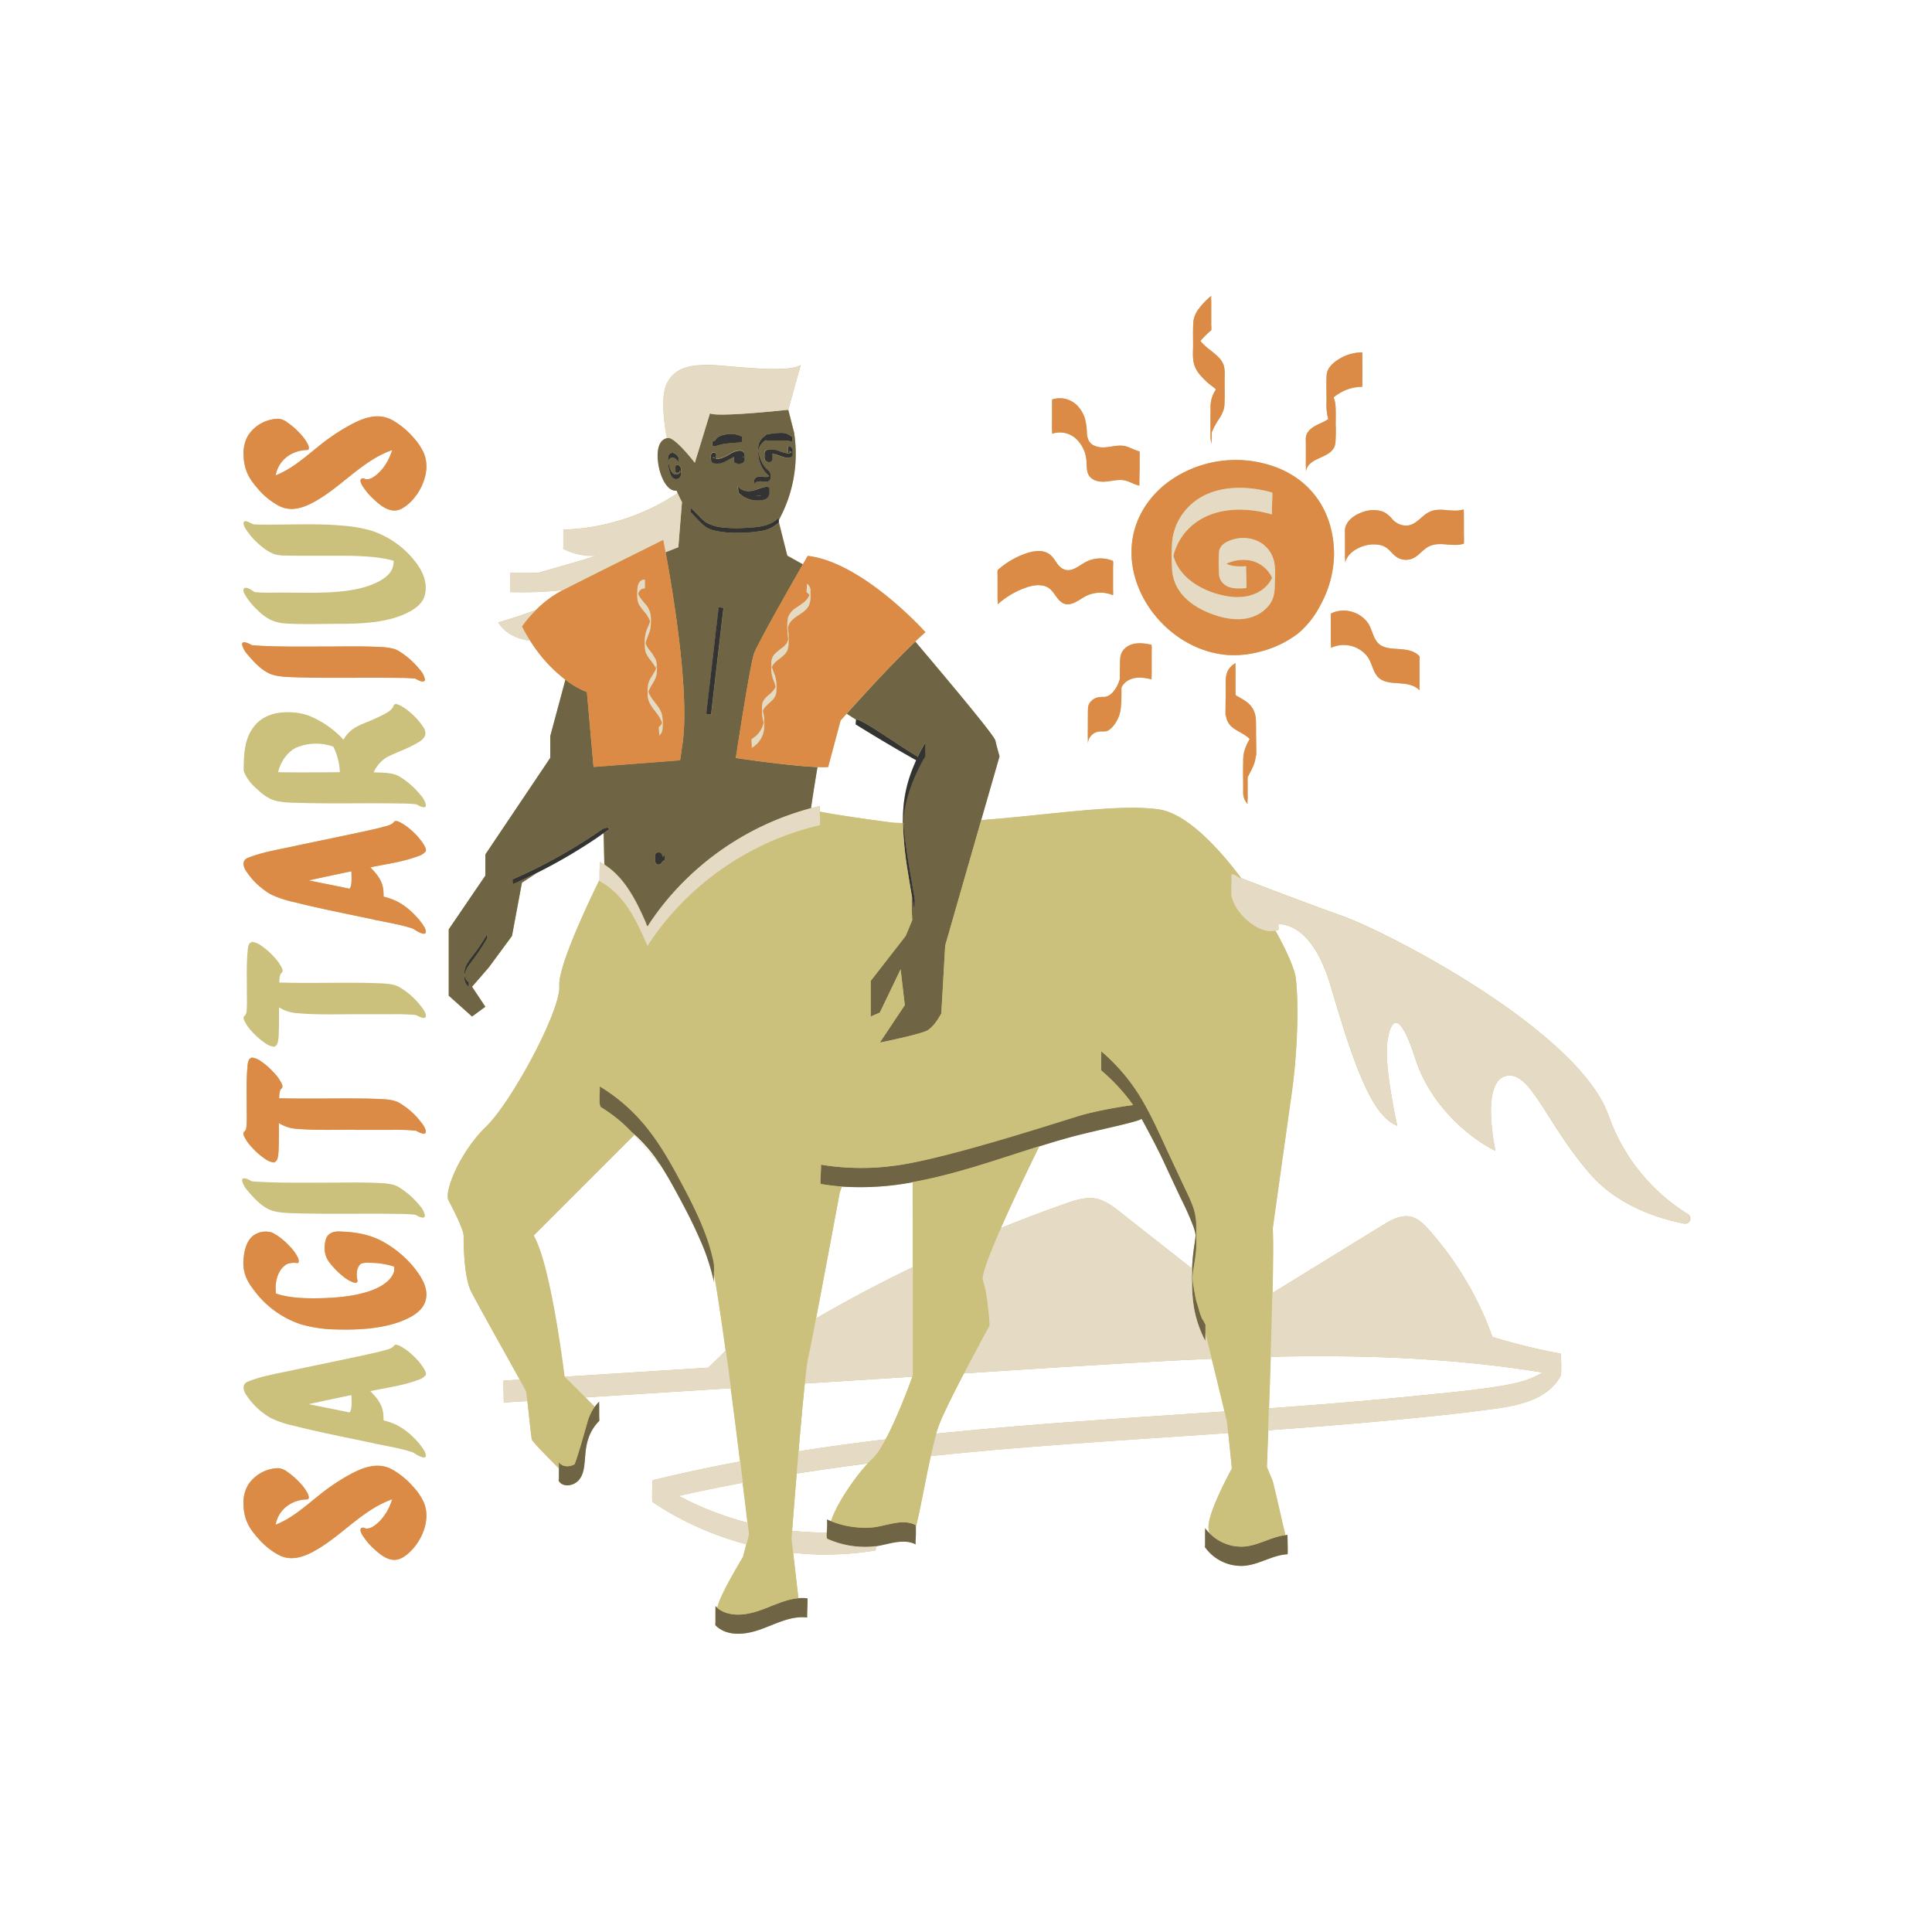 <svg id="Layer_1" data-name="Layer 1" xmlns="http://www.w3.org/2000/svg" xmlns:xlink="http://www.w3.org/1999/xlink" viewBox="0 0 800 800"><defs><style>.cls-1{fill:none;}.cls-2{clip-path:url(#clip-path);}.cls-3{fill:#cbc07c;}.cls-4{clip-path:url(#clip-path-2);}.cls-5{fill:#6f6444;}.cls-6{fill:#333;}.cls-7{clip-path:url(#clip-path-3);}.cls-8{clip-path:url(#clip-path-4);}.cls-9{fill:#db8b46;}.cls-10{fill:#e5dac3;}</style><clipPath id="clip-path"><rect class="cls-1" x="100" y="122.49" width="600" height="555.02"/></clipPath><clipPath id="clip-path-2"><rect class="cls-1" x="184.39" y="167.93" width="350.54" height="509.58"/></clipPath><clipPath id="clip-path-3"><rect class="cls-1" x="100" y="214.3" width="438.64" height="454.4"/></clipPath><clipPath id="clip-path-4"><rect class="cls-1" x="100" y="122.49" width="507.26" height="523.96"/></clipPath></defs><g class="cls-2"><path class="cls-3" d="M101.93,247.06c-.34-.57-1.56-2.33-1-3.24.89-1.33,3.79.88,4.48,1.35,3.57.36,7.49.21,11.19.21,14.39,0,29.35.93,40-4.48,2.72-1.48,6.56-3.77,6.38-8.72-6.48-1.83-14.78-2.06-22.34-2.06q-7.32,0-14.66,0c-2.63,0-5.26,0-7.89-.08a15.5,15.5,0,0,1-4.39-.54,17.29,17.29,0,0,1-5.24-3.12,28.77,28.77,0,0,1-5.38-5.47c-.8-1.11-2-2.47-2.21-4-.32-2.56,3.49.15,4.15.19,2.18.16,4.37.13,6.55.13,10.23,0,20.2-.48,30.08.41a58.41,58.41,0,0,1,12.53,2.22,37.89,37.89,0,0,1,17.72,12.64c2.4,3,5.41,8.07,4.07,13.75-1,4.22-5.18,6.53-8.36,8-7.34,3.35-16.94,4.06-26.48,4.06-7.69,0-15.5.31-23-.15-5.19-.35-8.45-2.51-11.46-5.5A29.11,29.11,0,0,1,101.93,247.06Zm74.41,173.37c-.19-1.51-1.39-3-2.2-4a30.75,30.75,0,0,0-8.76-7.68c-2.16-1.25-5.3-1.48-8.24-1.59-13.37-.54-27,.1-40.34-.3h-1.15c.09-1.81.09-3.61,1.23-4.26a2.09,2.09,0,0,0-.22-1.86,17.32,17.32,0,0,0-3.29-4.6,30.47,30.47,0,0,0-5.15-4.53,8.11,8.11,0,0,0-3.81-1.6,2.56,2.56,0,0,0-1.27.9,8.61,8.61,0,0,0-.6,3.08c-.53,5.17-.32,10.85-.32,16.41,0,2.82.13,5.81-.14,8.48a2.7,2.7,0,0,1-.87,1.84c-.57.31-.32,1.42,0,2a17.63,17.63,0,0,0,3.28,4.59,29.79,29.79,0,0,0,5.17,4.53,8,8,0,0,0,3.8,1.6,2.3,2.3,0,0,0,1.49-1.53,17.15,17.15,0,0,0,.48-4.06c.14-3.57.1-7.16.08-10.74a15.9,15.9,0,0,0,7.23,2.39c7.73.74,16.06.49,24.14.47,5,0,10,0,14.95,0a94.51,94.51,0,0,1,10.45.35C172.94,420.67,176.63,422.73,176.34,420.43Zm-64.91,80.38c3.12,1.42,7.62,1.5,11.77,1.6,14,.41,28.07,0,42.12.25A59.79,59.79,0,0,1,172,503c.6.38,4.2,2.41,3.91.11a8.82,8.82,0,0,0-2.2-4,33.56,33.56,0,0,0-8.74-7.64c-2-1.18-4.92-1.46-7.66-1.59-7.46-.38-15.15-.17-22.77-.17-9,0-18.1.15-27.13-.34-1.07-.06-2.15-.12-3.22-.26-.61-.38-4.2-2.4-3.91-.11a9.62,9.62,0,0,0,2.23,4C105,496,108,499.21,111.43,500.81Zm43.29-181c3.85.12,7.92.09,10.68,1.72a34,34,0,0,1,8.72,7.64,8.84,8.84,0,0,1,2.21,4c.29,2.31-3.32.26-3.93-.12a58.76,58.76,0,0,0-6.51-.34c-14-.26-28.08.16-42-.25-4.14-.1-8.65-.18-11.77-1.6a20,20,0,0,1-5.51-4,19.3,19.3,0,0,1-5-6,9.64,9.64,0,0,1-.71-1.83c0-7.11.47-12.37,3.33-16.87,3.42-5.39,9.13-7.6,16.52-7.2a24,24,0,0,1,7,1.34,39.84,39.84,0,0,1,14.49,10,13.4,13.4,0,0,1,3.95-4.44c2.4-1.68,5.23-2.57,7.93-3.76,1.6-.72,3.21-1.44,4.79-2.27s3.6-1.85,4.18-3.95c.91-.79,2,0,2.86.36a23.38,23.38,0,0,1,5,3.76,25.85,25.85,0,0,1,4.22,4.94,4.2,4.2,0,0,1,.93,3.37c-.53,1.71-2.1,2.64-3.4,3.39-3.9,2.25-8.1,3.69-12.26,5.7A14.05,14.05,0,0,0,154.72,319.85Zm-14-.07A25.56,25.56,0,0,0,138,309.16a21.4,21.4,0,0,0-15.53.5c-3.49,1.92-6.06,5.31-7.34,10.07,6.71.16,13.44.07,20.15.07ZM173.2,571.37c-6.13,2.35-13.2,3.28-19.83,4.67,2.26,2.37,5.06,5.27,5.38,9.77.06.78.08,1.57.08,2.34a30.39,30.39,0,0,1,5.47,1.92,29.66,29.66,0,0,1,8.11,6.38,19.49,19.49,0,0,1,1.71,2c.79,1.12,2,2.49,2.19,4,.33,2.7-4.64-.59-5.22-1-4.77-1.64-9.83-2.44-14.84-3.5a4.38,4.38,0,0,1-1.4-.3c-11-2.33-22.09-4.48-32.88-7.19a44.55,44.55,0,0,1-9.55-3.13,29.86,29.86,0,0,1-10.28-9.46,6.3,6.3,0,0,1-1.29-3.1.52.52,0,0,1,0-.11c0-2.06,1.54-2.47,2.79-2.95,5.32-2,11.35-3,17.06-4.23,10.15-2.18,20.3-4.21,30.43-6.42,2.53-.55,5.07-1.1,7.58-1.79,1.58-.43,3.49-.78,4.44-2.08.64-.87,2.29.06,2.86.36a23.33,23.33,0,0,1,5,3.75,25.78,25.78,0,0,1,4.22,4.93c.33.51,1.58,2.38,1,3.22A6.17,6.17,0,0,1,173.2,571.37Zm-27.67,6.39v-.09c-5.89,1.22-11.78,2.46-17.66,3.77,5.62,1.16,11.26,2.24,16.88,3.43C145.89,583.69,145.55,579.91,145.53,577.76ZM468.09,281.33c2.77-1.15,5.9-.68,8.74,0,0,0,.05-2.42.05-2.1,0-1.68,0-3.36,0-5s0-3.36,0-5a15.27,15.27,0,0,0-.05-2.09c-3.84-.92-8.43-1.33-11.4,1.8-1.55,1.63-1.66,3.52-1.68,5.67s-.08,4.44-.09,6.66a14.45,14.45,0,0,1-1.53,3.6c-1.17,1.88-2.76,3.79-5.13,3.84a8.79,8.79,0,0,0-3.14.37,5.76,5.76,0,0,0-2.37,1.71,4.33,4.33,0,0,0-1,2.63c-.1,2,0,4.12-.06,6.17,0,2.67-.08,5.38.06,8.06,0,.6.05-.06.06-.48a5.21,5.21,0,0,1,4.46-4.15c1.31-.19,2.66.18,3.88-.47a8.78,8.78,0,0,0,2.73-2.73,13.76,13.76,0,0,0,2.49-7c0-.47.05-.94.06-1.41.13.55.18-3.05.18-6.65A7,7,0,0,1,468.09,281.33Zm51.4,34.31a13,13,0,0,0,.54-3.43c.21,2.54.24-.06.08-7.75,0-1.84,0-3.68-.05-5.52a14.85,14.85,0,0,0-.2-2.49,9.61,9.61,0,0,0-1.62-3.79c-1.57-2.18-4-3.28-6.23-4.64l-.41-.27c0-.6,0-1.21,0-1.08,0-1.68,0-3.36,0-5s0-3.35,0-5a15.09,15.09,0,0,1,0-2.09,7.11,7.11,0,0,0-3.6,4.19,10.9,10.9,0,0,0-.45,3.36c0,1.75,0,3.51,0,5.26-.15,8-.13,10.74.07,8.06,0,.21,0,.42,0,.62a7.07,7.07,0,0,0,2.76,5.1c1.8,1.46,4,2.32,5.86,3.72a9,9,0,0,1,1.21,1.1,23.65,23.65,0,0,0-2.18,4.94,12.49,12.49,0,0,0-.44,2.78c0,.14,0,.28,0,.42-.05-.37-.06.15-.05,1.58-.1,3.47,0,6.95,0,10.42,0,1.71,0,2.34,0,1.88a6.72,6.72,0,0,0,1.79,4.82,14.89,14.89,0,0,1,.05-2.09c0-1.68,0-3.36,0-5,0-1.3,0-2.59,0-3.89q.51-1,1-2A25.49,25.49,0,0,0,519.49,315.64Zm-83.9-138.11c0,.22.12,2.06.06,2.09a9.91,9.91,0,0,1,9.66,1.86,13.86,13.86,0,0,1,4.56,9.45c.14,2.21-.1,4.78,1.46,6.55,1.35,1.53,3.54,2,5.49,2,2.63,0,5.18-.89,7.82-.69s4.67,1.82,7.16,2.32c-.12,0,.07-6.57.07-7.12,0-1.69,0-3.37,0-5a13.72,13.72,0,0,0-.05-2.08c-2.22-.45-4.11-1.85-6.35-2.23-2.48-.42-4.95.29-7.41.52a9.42,9.42,0,0,1-5.24-.76c-1.93-1-2.6-2.84-2.78-4.89a25.72,25.72,0,0,0-.77-6.05,13.35,13.35,0,0,0-2.93-5.23,10.07,10.07,0,0,0-10.67-2.82,15.82,15.82,0,0,0-.06,2.09c0,1.68,0,3.36,0,5S435.57,175.85,435.59,177.53Zm72.63,93.68a41.41,41.41,0,0,0,13.8-1.45,43.11,43.11,0,0,0,15.53-7.5,37.1,37.1,0,0,0,9.1-11.53,44.9,44.9,0,0,0,5.75-21.11c0-16.16-8-29.51-22.85-35.69a47.58,47.58,0,0,0-43.92,4.33,40.15,40.15,0,0,0-10.71,10.32C457.07,234.18,479.29,268.87,508.22,271.21Zm79.5.5c-2.14-2.29-5.33-2.7-8.29-2.92s-6.76-.17-9-2.68c-2-2.29-2.31-5.62-4-8.12a12.12,12.12,0,0,0-6.4-4.56,11.91,11.91,0,0,0-8.91.63,14.26,14.26,0,0,0-.06,2.09c0,1.68,0,3.36,0,5s0,3.37,0,5.05a15.22,15.22,0,0,1,.06,2.08,12.41,12.41,0,0,1,14.75,3.19c2,2.37,2.3,5.51,4,8,1.9,2.86,5.28,3.19,8.43,3.41,3.32.23,7.07.4,9.5,3a13.41,13.41,0,0,1,0-2.08c0-1.68,0-3.36,0-5s0-3.36,0-5C587.76,273.41,588,272,587.72,271.71ZM557,218.77a11.21,11.21,0,0,0-.05,2.08c0,1.68,0,3.37,0,5.05s0,3.35,0,5A9.79,9.79,0,0,1,557,233c.66-2.91,3.16-5,5.76-6.17a13.83,13.83,0,0,1,8.81-1.13,7.88,7.88,0,0,1,3.85,2.26c1.5,1.52,2.8,3.08,5,3.63a7.21,7.21,0,0,0,6.07-1.24c1.75-1.26,3.12-3,5.06-4,4.6-2.42,9.83.35,14.59-1.23a17.77,17.77,0,0,0,.06-2.09c0-1.68,0-3.36,0-5s0-3.36,0-5c0-.22-.11-2.07-.06-2.08-4.31,1.42-8.87-.74-13.19.63-4.11,1.31-6.19,6.16-10.87,6.08a7.81,7.81,0,0,1-5.63-2.8,10.67,10.67,0,0,0-3.79-3,12.79,12.79,0,0,0-8.91.41C560.69,213.33,557.69,215.51,557,218.77ZM494.51,151a12.24,12.24,0,0,0,1.81,3.52,29.5,29.5,0,0,0,5.91,5.63c.42.34.85.7,1.27,1.07-.36.59-.72,1.18-1,1.8a12.33,12.33,0,0,0-1.23,5.68c-.05,4-.07,8,0,12a8.71,8.71,0,0,0,.44,3,10.08,10.08,0,0,1,.06-2.09V179a30.65,30.65,0,0,1,3.18-5.8,14.5,14.5,0,0,0,1.79-3.82,8.85,8.85,0,0,0,.29-2c.15-3.3.06-6.62.05-9.91,0-2.23.31-4.84-.66-6.95a9.92,9.92,0,0,0-2.18-2.92c-1.85-1.8-4.05-3.18-5.88-5a17.64,17.64,0,0,1-1.3-1.43,38.2,38.2,0,0,1,4.49-4.42,9.43,9.43,0,0,0,0-2.09c0-1.68,0-3.36,0-5s0-3.36,0-5.05a9.24,9.24,0,0,1,0-2.08,29.54,29.54,0,0,0-5.65,6,11.56,11.56,0,0,0-1.56,3.54,10.53,10.53,0,0,0-.24,1.85c-.16,3.1-.07,6.23-.06,9.33C494,145.74,493.75,148.52,494.51,151Zm46.22,42.34a18.11,18.11,0,0,1,0,2.08c.71-5.93,9.15-5.35,11.62-10a5.63,5.63,0,0,0,.62-2.08,68.22,68.22,0,0,0,.11-7.7c0-2.57.11-5.17-.08-7.72a11.23,11.23,0,0,0-.41-2.23,10.1,10.1,0,0,0-.36-1.1,16.9,16.9,0,0,1,2.89-2,18.09,18.09,0,0,1,8.94-2.38c.13,0,.09-14.26,0-14.26a18.36,18.36,0,0,0-8.43,2.1c-2.37,1.25-5.07,3.18-6,5.83a7.76,7.76,0,0,0-.34,2.19c-.13,3.49,0,7,0,10.47a21.78,21.78,0,0,0,.68,6.88.78.78,0,0,1,.05.14,18.91,18.91,0,0,1-3.17,1.72c-2.59,1.17-5.75,2.74-6.12,5.9a18.41,18.41,0,0,0,0,2.1c0,1.68,0,3.35,0,5S540.7,191.63,540.73,193.32Zm-433.83,9.2a30.23,30.23,0,0,0,8.47,6.86c4.42,2.34,8.89,1.34,13.19-.77,12.11-6,20.73-17.63,33.84-22.26-1.5,5.05-4.73,9.54-8.51,11.62a5.74,5.74,0,0,1-2.24.53c-.74-.35-1.78-.71-2.22-.05-.58.89.62,2.68,1,3.24a26.63,26.63,0,0,0,4.23,4.94c2.54,2.36,6.82,6.28,11.36,4.13,6.34-3,13.61-14.63,9.19-23.76a26.38,26.38,0,0,0-4.42-6.28,33.4,33.4,0,0,0-8.34-6.76c-5.84-3.21-11.88-.92-16.94,1.74a86.47,86.47,0,0,0-13.7,9.18c-5.59,4.45-10.84,9.24-17.61,11.93,0-.2,0-.39.07-.58,1.39-6,6.65-9.75,12.91-9.91,1.11,0,.64-1.56.37-2.18a17.68,17.68,0,0,0-3.28-4.6,30,30,0,0,0-5.16-4.53,7.09,7.09,0,0,0-3.8-1.61,15.29,15.29,0,0,0-12.63,7,14.7,14.7,0,0,0-1.82,8.05C101,195.34,103.88,199,106.9,202.52Zm63.86,412.74a33,33,0,0,0-8.34-6.76c-5.84-3.22-11.88-.92-16.94,1.73a87.85,87.85,0,0,0-13.7,9.18c-5.59,4.45-10.84,9.24-17.61,11.93,0-.2,0-.38.07-.58,1.39-6,6.65-9.74,12.91-9.9,1.11,0,.64-1.56.37-2.19a17.68,17.68,0,0,0-3.28-4.6,30.48,30.48,0,0,0-5.16-4.53,7.24,7.24,0,0,0-3.8-1.61A15.32,15.32,0,0,0,102.65,615a14.7,14.7,0,0,0-1.82,8c.15,6.85,3,10.5,6.07,14a30.23,30.23,0,0,0,8.47,6.86c4.42,2.33,8.89,1.33,13.19-.78,12.11-6,20.73-17.63,33.84-22.26-1.5,5.06-4.73,9.55-8.51,11.62a5.74,5.74,0,0,1-2.24.53c-.74-.34-1.78-.71-2.22,0-.58.9.62,2.69,1,3.24a27,27,0,0,0,4.23,4.95c2.54,2.35,6.82,6.27,11.36,4.12,6.34-3,13.61-14.62,9.19-23.75A26,26,0,0,0,170.76,615.26ZM102.51,271c2.47,2.94,5.44,6.2,8.92,7.8,3.12,1.42,7.62,1.5,11.77,1.61,14,.4,28.07,0,42.12.24A65,65,0,0,1,172,281c.6.39,4.2,2.42,3.91.13a8.86,8.86,0,0,0-2.2-4,33.56,33.56,0,0,0-8.74-7.64c-2-1.18-4.92-1.46-7.66-1.59-7.46-.38-15.15-.18-22.77-.18-9,0-18.1.15-27.13-.33-1.07-.06-2.15-.13-3.22-.26-.61-.37-4.2-2.4-3.91-.11A9.42,9.42,0,0,0,102.51,271Zm310.55-27.94c0,1.68,0,3.35,0,5a10.11,10.11,0,0,1,.06,2.1A34.72,34.72,0,0,1,423,244c3.09-1.26,6.87-2.41,10.14-1.12,3.1,1.23,3.87,4.65,6.41,6.49,3.13,2.27,6.55-.5,9.26-2.08a13.41,13.41,0,0,1,12.06-.83s.06-2.4,0-2.08c0-1.69,0-3.37,0-5s0-3.36,0-5a9.44,9.44,0,0,0,0-2.09,13.3,13.3,0,0,0-10.94.22c-2.83,1.38-6.09,4.69-9.5,3.2-2.87-1.24-3.64-4.86-6.25-6.48-3-1.84-6.83-1-9.9.11a34.7,34.7,0,0,0-11.18,6.7,9.5,9.5,0,0,0-.06,2.09C413.06,239.73,413.06,241.41,413.06,243.09ZM159.25,514.54c-4.86-2.89-10.56-4.24-17.16-4.54-2.08-.1-4.31-.32-6.05,1.31-1.18,1.1-1.5,3.09-1.59,4.78a9.69,9.69,0,0,0,2.44,7.24,30.55,30.55,0,0,0,4.9,4.94,14.52,14.52,0,0,0,4.52,2.75c.52.16,2,.35,1.69-.95-.66-3.07-.11-5.67,1.59-6.84a8.38,8.38,0,0,1,3.52-.32,32.72,32.72,0,0,1,10.07,1.54,7.26,7.26,0,0,1,0,2c-.88,3.18-3.94,5.28-6.31,6.56-6.42,3.25-15.08,4.29-23.46,4.53-6.63.18-13.66,0-19.13-1.91-.72-5.69,1.28-10.41,4.57-12.22A8.46,8.46,0,0,1,123,523c1.15.13.58-1.72.37-2.19a17.09,17.09,0,0,0-3.29-4.61,29.72,29.72,0,0,0-5.17-4.52c-1.1-.66-2.35-1.6-3.82-1.63a8.49,8.49,0,0,0-6.3,1.67c-2.59,2-3.82,6.11-4,10.66-.25,5.61,2.38,9.22,4.62,12.19a39.76,39.76,0,0,0,19.17,13.79,55.74,55.74,0,0,0,14.65,2.13c9.82.31,19.81-.47,27.55-3.65,3.48-1.43,8-3.75,9.34-8,1.62-5.16-1.65-10-4.13-13.28A43.77,43.77,0,0,0,159.25,514.54ZM100.83,357.8c0-2.07,1.54-2.48,2.79-2.95,5.32-2,11.35-3,17.06-4.23,10.15-2.19,20.3-4.21,30.43-6.42,2.53-.55,5.07-1.1,7.58-1.8,1.58-.43,3.49-.78,4.44-2.08.64-.86,2.29.08,2.86.37a23.33,23.33,0,0,1,5,3.75,25.72,25.72,0,0,1,4.22,4.92c.33.51,1.58,2.38,1,3.24a6.3,6.3,0,0,1-3,1.89c-6.13,2.34-13.2,3.28-19.83,4.66,2.26,2.39,5.06,5.28,5.38,9.78.06.79.08,1.56.08,2.34a30.39,30.39,0,0,1,5.47,1.92,29.32,29.32,0,0,1,8.11,6.39,18.37,18.37,0,0,1,1.71,2c.79,1.11,2,2.49,2.19,4,.33,2.7-4.64-.58-5.22-1-4.77-1.64-9.83-2.43-14.84-3.51a4.37,4.37,0,0,1-1.4-.29c-11-2.33-22.09-4.49-32.88-7.19a45.11,45.11,0,0,1-9.55-3.13A29.86,29.86,0,0,1,102.14,361a6.3,6.3,0,0,1-1.29-3.11A.36.36,0,0,1,100.83,357.8Zm27,6.76c5.62,1.16,11.26,2.24,16.88,3.43,1.14-1.19.8-5,.78-7.12v-.09C139.64,362,133.75,363.25,127.87,364.56Zm19,103.23c5,0,10,0,14.95,0a89.89,89.89,0,0,1,10.45.34c.64.4,4.33,2.47,4,.16-.19-1.51-1.39-3-2.2-4a30.71,30.71,0,0,0-8.76-7.67c-2.16-1.26-5.3-1.49-8.24-1.6-13.37-.54-27,.1-40.34-.3h-1.15c.09-1.81.09-3.61,1.23-4.25a2.11,2.11,0,0,0-.22-1.87,17.48,17.48,0,0,0-3.29-4.6,29.55,29.55,0,0,0-5.15-4.52,8,8,0,0,0-3.81-1.61,2.56,2.56,0,0,0-1.27.9,8.61,8.61,0,0,0-.6,3.08c-.53,5.18-.32,10.86-.32,16.41,0,2.82.13,5.81-.14,8.49a2.63,2.63,0,0,1-.87,1.82c-.57.32-.32,1.43,0,2a17.63,17.63,0,0,0,3.28,4.59,29.37,29.37,0,0,0,5.17,4.53,8.14,8.14,0,0,0,3.8,1.61,2.34,2.34,0,0,0,1.49-1.54,17.15,17.15,0,0,0,.48-4.06c.14-3.57.1-7.16.08-10.74a15.9,15.9,0,0,0,7.23,2.39C130.49,468.06,138.82,467.81,146.9,467.79Zm550.44,38.87c-11.13-2.2-27.49-7.55-38.77-20.48-18.62-21.32-24.82-43.46-35.16-40.57s-4.13,30.88-4.13,30.88c-7.58-3.45-26.19-16.55-33.08-37.91s-10.34-16.54-11.72-6.89,4.14,34.46,4.14,34.46c-11-4.13-18.61-27.57-27.57-57.9-6.66-22.52-16.82-25.53-21.61-25.59v1a9.12,9.12,0,0,1,0,1.33,8.86,8.86,0,0,1-1.27.4c4.86,8.67,8,16.09,8.45,19.79,1.37,12.41.34,32.74-1.73,47.22s-7.93,56.51-7.93,56.51c.32,3.16.21,13.57-.07,26.52l45.67-28.08c3.55-2.19,7.61-4.47,11.69-3.54,3.08.7,5.45,3.11,7.55,5.47A135.81,135.81,0,0,1,618,553.59a261.12,261.12,0,0,0,28.29,6.94c.08,0,.37,8.37,0,9.07-5.06,9.6-16.66,12.23-26.53,13.62-14.14,2-28.39,3.41-42.61,4.77-17.34,1.65-34.7,3-52.06,4.26-.33,9.13-.57,15.19-.57,15.19l2.41,5.86c.54,1.89,3.84,16.26,5.24,22.39.32,0,.65-.07,1-.08-.09,0,.21,7.93,0,7.94-6.61.37-12.28,4.71-18.93,4.83a18.45,18.45,0,0,1-15.2-7.71c-.14-.19,0-.9,0-1.16,0-.94,0-1.87,0-2.81s0-1.88,0-2.81a6.06,6.06,0,0,0,0-1.16,16.65,16.65,0,0,0,1.71,2,14.33,14.33,0,0,1-.33-1.83c-.69-6.2,9.65-24.81,9.65-24.81s-.87-8.84-1.5-14.71c-28.47,2-57,3.72-85.4,6.05-12.58,1-25.16,2.17-37.72,3.49-2.37,10.71-4.64,23.74-6.26,29.65v.06c0,.94,0,1.87,0,2.81,0,.39-.27,3.86-.05,4-5.07-2.63-11.05-.08-16.46.76,0,1,0,1.78-.16,1.81A128.12,128.12,0,0,1,341,643.71c-4.21,0-8.39-.29-12.57-.73l2.21,18.8a18.4,18.4,0,0,1,3.63.05c.37,0-.25,7.91,0,7.94-4.09-.48-7.89.55-11.6,1.92-2.78,1-5.52,2.25-8.32,3.19l-1.12.36c-5.6,1.71-12.52,2.24-17-2.24-.13-.13,0-1,0-1.17,0-.93,0-1.87,0-2.8s0-1.88,0-2.81a7.21,7.21,0,0,0,0-1.17,10.3,10.3,0,0,0,.86.77c.61-4.75,10.65-21.16,10.65-21.16l1.35-5.21A128.75,128.75,0,0,1,270.24,622c-.42-.28-.08-9.06,0-9.07,12-2.93,24.14-5.49,36.29-7.78-1.13-9.24-2.47-19.76-3.86-30.32q-30.12,1.91-60.26,3.81l3.85,3.86a17.06,17.06,0,0,1,1.81-2.09,5.12,5.12,0,0,0,0,1.16c0,.94,0,1.87,0,2.81s0,1.87,0,2.81a5.17,5.17,0,0,1,0,1.16,18.68,18.68,0,0,0-4.84,8.39c-.95,3.3-.93,6.66-1.34,10-.35,3-1.3,6.1-4.13,7.56-2.12,1.09-5,1.15-6.4-1-.14-.21,0-.91,0-1.17,0-.93,0-1.87,0-2.8,0-.48,0-1,0-1.42-4.75-4.73-10.9-11-11.11-11.85-.25-1-1.21-10.36-1.86-15.92l-9.81.61c.12,0-.26-9,0-9.07l6.65-.42c-5.43-9.84-17.71-31.7-20.14-36.54-3.1-6.2-3.1-20.68-3.1-23.09s-4.14-10.68-6.2-14.48,4.82-20.33,15.51-30.67,31-48.24,30.32-58.24c-.55-8,11.75-34,16.64-43.94,0-.26,0-.53,0-.6V360.9c0-.39.26-3.86,0-4,.67.35,1.3.72,1.92,1.11l-.32-13c-1.26.88-2.51,1.78-3.79,2.63a218.4,218.4,0,0,1-23.59,13.71c-3.31,1.66-6.66,3.25-10.05,4.74q4.85-2.08,9.59-4.42l-5.95,3.85L212,387.57l-9.65,13.09-6.89,7.94,5.51,8.27-5.51,4.05-9.65-8.63V384.82l15.16-22.25v-8.76l26.88-40v-9l6.28-23.39a60.78,60.78,0,0,1-14.55-16.09c-5.47-.83-10.4-3-13.26-7.62q7.9-2.26,15.61-5.15a44.76,44.76,0,0,1,10.75-8.05l.35-.18a154.54,154.54,0,0,1-21.73.81c-.14,0,0-7.94,0-7.94,3.92.13,7.82.1,11.73-.06l12.59-3.63c3.76-1.09,7.54-2.19,11.29-3.39a27,27,0,0,1-13.62-2.83,4.39,4.39,0,0,1,0-1.16c0-.94,0-1.88,0-2.82,0-.29,0-4,0-4a90.82,90.82,0,0,0,47.36-15.16c-.27-.63-.42-1-.42-1-6.2.69-10-15.16-6.55-20a4.12,4.12,0,0,1,3.58-1.82,1.27,1.27,0,0,0-1.08.1s-3.37-16.19,0-22.74,9.57-7.58,17.15-7.58,32.39,3.79,38.25,0l-5.17,18.5,2.41,9.41a56.87,56.87,0,0,1-6.27,36.16s0,.05,0,.07.09.82,0,1L326,230.09l6.45,3.59,2-3.46c22.93,2.63,48.77,31.57,48.77,31.57-1.31,1.14-2.75,2.44-4.24,3.86,11.65,13.76,31.32,37.09,33,40.63a2,2,0,0,1,.14.32c.12.53.25,1.07.38,1.61s.22.87.32,1.28l.42,1.54c.35,1.25.6,2.11.6,2.11v0l-7.6,26.43c29.79-2.31,57.53-6.87,73.78-4.41,10.59,1.6,23.27,14.19,33.93,28.43,7.24,2.8,26.52,10.19,41.88,15.68,19.3,6.89,97.87,47.55,110.27,82.71a78.77,78.77,0,0,0,32.76,40.71A2.15,2.15,0,0,1,697.34,506.66ZM212.23,364.51c0,.5.25,1.57.07,1.64C212.47,366.07,212.26,365.08,212.23,364.51Zm49.33,104.22c3.63,3.71,7.1,7.89,11.23,12.66A64,64,0,0,0,261.56,468.73ZM231.93,606a3.73,3.73,0,0,1-.57-.67A3.61,3.61,0,0,0,231.93,606Zm68.64-46.8c-1.69-12.21-3.38-23.59-4.86-32.06a20,20,0,0,0,0,3.79,89.42,89.42,0,0,0-6.24-18.62c-2.43-5.5-5.18-10.86-8-16.16-2.46-4.55-4.93-9.12-7.75-13.46-6-7.5-11-12.78-11-12.78l-41.7,41.7c7.24,12.4,12.75,58.24,12.75,58.24l.21.21,59.3-3.75Zm9,71.27c-.45-3.77-1.13-9.52-2-16.51q-13.28,2.47-26.47,5.45c2.6,1.39,5.26,2.72,8,3.93A129.43,129.43,0,0,0,309.6,630.5ZM359.32,606q-14.74,1.88-29.43,4.18c-.84,10.11-1.54,19.08-1.9,23.68a131.33,131.33,0,0,0,14.3.75c0-.7.08-1.31.08-1.47a26.6,26.6,0,0,0,0-4c.57.26,1.16.49,1.74.72C346.27,623,353.75,612,359.32,606Zm18.47-35.92-44.54,2.81c-.79,7.52-1.72,17.88-2.59,28.08q12.51-2,25.06-3.61c3.66-.47,7.34-.92,11-1.37C371.75,586.54,376.77,572.88,377.79,570.07Zm.19-80.55a116.19,116.19,0,0,1-29.34,1.78c-.53,1.32-.91,2.42-.91,2.42s-5.88,31.69-9.82,52.2q19.62-11.37,40.07-21.24Zm1.36-174.74-.46-.26q-12.44-7-24.55-14.57c-.1-.06,0-.84,0-.95s.08-.7.1-1l0,0s-.06.06-.06.1a1,1,0,0,1,0-.12l-3.77-2.43-2.52,2.83-5.17,19.3a42.54,42.54,0,0,1-4.46,0c-1.35,8-2.43,15.17-2.7,17,1.25-.33,2.5-.65,3.76-.94a16.29,16.29,0,0,0,0,2.35c9.47,1.88,30.63,4.61,30.63,4.61l3.72.09a68.36,68.36,0,0,1,.31-7.71,55.57,55.57,0,0,1,3.61-14.6C378.26,317.24,378.78,316,379.34,314.78Zm35.14,193.71q13.27-5.4,26.8-10.15c4.1-1.45,8.44-2.86,12.7-2,3.73.76,6.88,3.2,9.87,5.55l29.78,23.43v-.28a84.54,84.54,0,0,1,1-9.87c.19-1.25.35-2.48.48-3.72-.05-.27-.08-.54-.14-.8-.18-.8-.41-1.59-.66-2.37,0-.09,0-.17-.08-.25a117.11,117.11,0,0,0-5.33-12q-2.76-5.88-5.51-11.78c-.56-1.21-1.13-2.42-1.69-3.64-2.8-6.07-9.06-17.59-9.05-17.45,0,1.12-19.86,5-29.5,7.7-4.25,1.17-8.51,2.46-12.78,3.79C425.71,484.16,419.39,497.31,414.48,508.49Zm79.34,20.35a2.34,2.34,0,0,0,0,.38c0,.46.07.91.12,1.37.13,1.14.32,2.28.53,3.41C494.11,531.84,493.89,529.89,493.82,528.84ZM507,584.45c-1.13-4.79-3.18-13.16-5.3-21.81q-17.17.75-34.34,1.79-34.09,2-68.2,4.28c-4.13,7.95-8.31,16.29-10.12,20.81-.45,1.12-.9,2.53-1.37,4.13C427.4,589.56,467.25,587.17,507,584.45Zm19.07-22.62c-.23,7.46-.48,14.8-.71,21.33,20.33-1.46,40.65-3.09,60.92-5.15,12.24-1.25,24.64-2.28,36.77-4.38,5.37-.93,11-2.41,15.72-5.31-28.79-4.71-58-6.55-87.12-6.73C543.16,561.54,534.63,561.64,526.11,561.83Z"/></g><g class="cls-4"><path class="cls-5" d="M317,188.56v.29l-.11-.15ZM354.43,297.9c1.52-.94,18.75,11.51,25.43,15.26,0,0,0,.18,0,.36,1-2,2-4,3.18-6a2.66,2.66,0,0,0,0,.84v2c0,.65.3,2.3,0,2.87a72.89,72.89,0,0,0-6.36,13.85,58.13,58.13,0,0,0-1.93,7.33c-.23,1.19-.41,2.38-.55,3.58-.08.63-.12,1.26-.17,1.89,0,.29,0,.57.07.86h.08c0,.24,0,.49,0,.73.81,10.19,2.82,20.25,4.49,30.33.3,1.87-.31,3.88,0,5.74-.35-2.09-.71-4.16-1.07-6.24a1.83,1.83,0,0,1,0,.58c-.34,1,.12,9.08.12,9.08L375,387.57l-14.47,18.62v14.73l3.79-1.64,8.61-17.92,1.73,14.82-10.34,15.51s3.79-.76,8.09-1.74l.87-.2c4.65-1.07,9.65-2.37,11-3.23a15.42,15.42,0,0,0,3.79-4.09c.26-.38.49-.75.7-1.08.32-.5.57-.93.74-1.24l.28-.48,1.61-28.14,14.9-51.88,7.6-26.43v0s-.25-.86-.6-2.11l-.42-1.54c-.1-.41-.21-.85-.32-1.28s-.26-1.08-.38-1.61a2,2,0,0,0-.14-.32c-1.73-3.54-21.4-26.87-33-40.63-9.86,9.3-23,23.78-28.39,29.84l3.77,2.43C354.42,297.69,354.44,297.72,354.43,297.9Zm0,.06a.13.13,0,0,0,0-.06s0,0,0,0ZM533.14,635.61c-.33,0-.66,0-1,.08-6.2.72-11.63,4.63-17.95,4.74a18.39,18.39,0,0,1-13.49-5.66,16.65,16.65,0,0,1-1.71-2,6.06,6.06,0,0,1,0,1.16c0,.93,0,1.88,0,2.81s0,1.87,0,2.81c0,.26-.11,1,0,1.16a18.45,18.45,0,0,0,15.2,7.71c6.65-.12,12.32-4.46,18.93-4.83C533.35,643.54,533.05,635.61,533.14,635.61ZM315.36,205.15a16.79,16.79,0,0,0-2.25.12A10.87,10.87,0,0,0,315.36,205.15Zm63.77,426.36c-5.57-2.89-12.24.48-18,1a38,38,0,0,1-16.94-2.58c-.58-.23-1.17-.46-1.74-.72a26.6,26.6,0,0,1,0,4c0,.16,0,.77-.08,1.47a6.55,6.55,0,0,0,.12,2.51,38.24,38.24,0,0,0,18.68,3.29c.53,0,1.05-.11,1.58-.19,5.41-.84,11.39-3.39,16.46-.76-.22-.11.05-3.58.05-4,0-.94,0-1.87,0-2.81v-.06A3.43,3.43,0,0,0,379.13,631.51Zm120-77.34c0-.7,0-1.4,0-2.11v-.7c0-.93,0-1.87,0-2.81a18.27,18.27,0,0,0-1.31-2.36c-1-1.87-1.68-5.25-2.41-7.22-.39-1.57-.71-3.32-1-5-.21-1.13-.4-2.27-.53-3.41-.05-.46-.09-.91-.12-1.37a2.34,2.34,0,0,1,0-.38v-.05c.39-4.14,1.37-8.2,1.57-12.37,0-.73,0-1.46,0-2.2a10,10,0,0,0,0-1.22c0-1.55,0-3.09,0-4.64a27.94,27.94,0,0,0-.62-6.18c-1-4-3-7.68-4.69-11.36q-2.88-6.17-5.77-12.32c-3.55-7.59-6.88-15.34-11.11-22.58A79.09,79.09,0,0,0,456,435.3a10.07,10.07,0,0,1,0,1.16c0,.94,0,1.88,0,2.82s0,1.86,0,2.81c0,.18-.1,1.05,0,1.16a79.63,79.63,0,0,1,13.23,14.34,168.31,168.31,0,0,0-19.64,3.71c-4.89,1.2-57.25,18.76-79.69,21.47a103.15,103.15,0,0,1-30-.5c.39.08-.5,7.86,0,8,3,.52,5.88.86,8.8,1.08A116.19,116.19,0,0,0,378,489.52c17.72-3.17,35.11-9.41,52.36-14.82,4.27-1.33,8.53-2.62,12.78-3.79,9.64-2.66,29.51-6.58,29.5-7.7,0-.14,6.25,11.38,9.05,17.45.56,1.22,1.13,2.43,1.69,3.64q2.75,5.9,5.51,11.78a117.11,117.11,0,0,1,5.33,12c0,.08.05.16.08.25.25.78.48,1.57.66,2.37.06.26.09.53.14.8-.13,1.24-.29,2.47-.48,3.72a84.54,84.54,0,0,0-1,9.87v.28c0,.46,0,.94,0,1.41a32.6,32.6,0,0,0,0,4.56,59.5,59.5,0,0,0,.94,11.14,48.19,48.19,0,0,0,4.57,12.89A6.12,6.12,0,0,1,499.12,554.17ZM295,184.38s0,.08,0,.13,0,.08,0,.11Zm13,4.83c-.08-.09-.14-.19-.22-.27a.66.66,0,0,0,0,.14c0,.14,0,.27,0,.38A1.73,1.73,0,0,0,307.92,189.21Zm-3.36.35s0,0,0,0l0,0Zm.12,124.33s22.22,3.31,33.76,3.76c-1.35,8-2.43,15.17-2.7,17a117.13,117.13,0,0,0-57.85,36,113.89,113.89,0,0,0-7.45,9.52c-.53.76-1.06,1.53-1.57,2.31l-.38.58c-.24.37-.17.61-.47.38s-.49-1.12-.63-1.44c-.79-1.81-1.6-3.61-2.46-5.38-3.48-7.2-7.9-14.31-14.73-18.65l-.32-13c.69-.49,1.4-1,2.08-1.46,1.06-.75-.92-1.35-3,.09a222,222,0,0,1-26.69,15.8q-4.92,2.44-10,4.67c-.06,0-.08.19-.07.4,0,.5.25,1.57.07,1.64a.67.67,0,0,0,.15-.06q4.85-2.08,9.59-4.42l-5.95,3.85L212,387.57l-9.65,13.09-6.89,7.94,5.51,8.27-5.51,4.05-9.65-8.63V384.82l15.16-22.25v-8.76l26.88-40v-9l6.28-23.39a35.11,35.11,0,0,0,8.89,5.13l2.75,31,35.84-2.76,1-6.89c3.1-21.19-4.24-64.37-7-79.25,3.19-1.29,5.25-2.08,5.25-2.08l.31-3.69.28-3.47.67-8.3v-.05l.26-3.2a40.28,40.28,0,0,1-1.8-3.69c-.27-.64-.42-1-.42-1-6.2.69-10-15.16-6.55-20a4.12,4.12,0,0,1,3.58-1.82c3.36.92,10.51,10.24,10.51,10.24L294,171.16c3.13,1.73,32.39-1.48,32.39-1.48l2.41,9.41a56.87,56.87,0,0,1-6.27,36.16c0-.23-.1-.79,0-.89-3.73,3.78-9.32,4-14.3,4.25a51.12,51.12,0,0,1-8.3-.14,18.32,18.32,0,0,1-7.3-2,16.41,16.41,0,0,1-3.11-2.72l-3.42-3.51a3.8,3.8,0,0,1,0,.95c0,.17-.12.84,0,1l2.92,3a26,26,0,0,0,2.78,2.67c2,1.55,4.58,2,7,2.38a44.7,44.7,0,0,0,8.26.35,53.76,53.76,0,0,0,8.21-.73,13.7,13.7,0,0,0,7.24-3.58h0L326,230.09l6.45,3.59c-5.18,9-18.81,33-20.2,36.9C310.53,275.41,304.68,313.89,304.68,313.89ZM328.2,186c-.13-.69-1.77-1.87-2-.71h0a6.94,6.94,0,0,0,0,1.73v.16a.15.15,0,0,0,0-.07c.08.32.23.51.5.36a2.39,2.39,0,0,0,0-.73,1.42,1.42,0,0,1,.66.21,1.79,1.79,0,0,1,.36.3c-1,1-3.74,0-4.83-.38a9.24,9.24,0,0,0-4.51-.81c-.9.14-1.81.54-1.91,1.56,0,.36,0,.74,0,1.1a5.4,5.4,0,0,0,.06,1.33,1.81,1.81,0,0,0,1.88,1.26,1.21,1.21,0,0,0,1.25-1.16s0,0,0,.07V190s0,0,0-.05v-.16a.07.07,0,0,0,0,0s0,0,0,0v-.1c0-.16,0-.32,0-.47a4,4,0,0,0,0-.6,3.68,3.68,0,0,0,0-.66,9.72,9.72,0,0,1,1.69.33c1,.29,2,.71,3,1a4.42,4.42,0,0,0,3.1.08,1.3,1.3,0,0,0,.64-1.06,1.5,1.5,0,0,0,0-.22h0v0c0-.27,0-.54,0-.81A6.32,6.32,0,0,0,328.2,186Zm-15.86,14.71c.59-2.17,3.47-1.12,5-1.26.83-.08,1.64-.47,1.7-1.39a4.67,4.67,0,0,0-.19-2.41c-.49-.84-1.47-1.44-2.08-2.21a12.13,12.13,0,0,1-1.65-2.8,15.78,15.78,0,0,1-1-3.09c0-.27-.08-.54-.13-.81h0a5.48,5.48,0,0,1,.39-1.44,6.28,6.28,0,0,1,2.88-3.13.68.68,0,0,0,0,.26.37.37,0,0,0,.4,0v0l5.23,0c1.7,0,3.62-.13,5.21.56v-.74a2.07,2.07,0,0,0,0-.21c0-.14.1-.87,0-1a8.9,8.9,0,0,0-2.24-1.43,7.68,7.68,0,0,0-2.94-.36,27.83,27.83,0,0,0-3.87.35.1.1,0,0,1,0,0,4,4,0,0,0-.52.12c-.54.09-1.08.2-1.6.32,0,0,0,.16,0,.37a6.21,6.21,0,0,0-2.08,2c-1,1.58-1,3.38-.93,5.19a13.27,13.27,0,0,0,1.5,5.68,11.66,11.66,0,0,0,1.67,2.49c.39.44,1,.84,1.39,1.33-.82.64-2.38.34-3.29.26-1.11-.1-2.55.14-2.89,1.4C312.18,199.4,312.5,200.13,312.34,200.72Zm-4.81,2.19c-.71-.29-1.73-.93-1.91-1.74a.54.54,0,0,1,0-.2.78.78,0,0,0-.05.18.09.09,0,0,0,0-.05v.1a6.3,6.3,0,0,0,0,1.68V203l0,0a1,1,0,0,0,.11.37c0,.25-.05.55,0,.63a11,11,0,0,0,6.5,3.14c1.81.21,5.57.17,6.08-2.15a1.37,1.37,0,0,0,0-.28.86.86,0,0,0,.18-.43l0,0v-.12a9.76,9.76,0,0,0,0-1.09c0-.21,0-.44,0-.66h0a.88.88,0,0,0-.16-.46,1.38,1.38,0,0,0-1.39-.35c-2.28.36-4.35,1.6-6.68,1.75A6.33,6.33,0,0,1,307.53,202.91Zm-12.59-18.4s0,.08,0,.13v.21h0s0,.09,0,.14,0-.1,0-.14a.68.68,0,0,1,.43-.28v.22c.16-.06.18,0,.33,0s0,.07.08.07a.15.15,0,0,0,.09,0l.28-.1,1-.32.18-.05c.38-.09.75-.2,1.12-.3l.14-.05v.06l1-.27c.53-.08,1.07-.13,1.61-.18,1.09-.12,2.2-.21,3.3-.3l1.65-.14c.36,0,.87,0,1-.43a3.77,3.77,0,0,0,0-1c0-.11.09-.9,0-.95a10.16,10.16,0,0,0-6.9-.87,8.3,8.3,0,0,0-2.92,1,3.81,3.81,0,0,0-1.17,1.29l-.4.31h-.05c-.51.12-.72.18-.79.5a.43.43,0,0,1,0-.12v.39s0,0,0,.09C294.94,183.77,294.93,184.14,294.94,184.51Zm-.54,5.78v.13s0,0,0-.06c.15,1.83,2.95,1.6,4.2,1.25,1.88-.55,3.45-1.77,5.22-2.55,0,.3,0,.6,0,.9a4.13,4.13,0,0,0,0,.86c.1.5.62.75,1.1.88l.07,0,.1,0a1.44,1.44,0,0,0,1,.28,1.11,1.11,0,0,0,.55-.24,1.51,1.51,0,0,0,.84-.24c1-.65.79-2.08.76-3.12v-.07h0a1.86,1.86,0,0,0-2-1.82,7.75,7.75,0,0,0-3.73,1.25,17.24,17.24,0,0,1-4.24,2,6.54,6.54,0,0,1-2,.13,1.7,1.7,0,0,0,.1-.14c.11-.19,0-.73,0-1s.11-.82,0-1a1.12,1.12,0,0,0-1.86.14A5.69,5.69,0,0,0,294.4,190.29Zm-13,2.59a1.13,1.13,0,0,0-1.39-.2.8.8,0,0,0-.31.65,5.86,5.86,0,0,0,0,.59c0,.41,0,.83,0,1.24a.59.59,0,0,0,.22.47c.45.38,1.05,0,1.47-.23,0,0,0-.33,0-.58a1.75,1.75,0,0,1,.42.6,1.91,1.91,0,0,1-.58.65,2.17,2.17,0,0,1-1.71.35c-1.37-.32-1.87-1.87-2.21-3a21.4,21.4,0,0,1-.54-2.5,2.24,2.24,0,0,1,.44-.87,1.67,1.67,0,0,1,2.05-.4,4.47,4.47,0,0,1,1.7,1.8,1.24,1.24,0,0,1,0-.28v-1.35a.87.87,0,0,0,0-.28,3.67,3.67,0,0,0-2.23-2,1.77,1.77,0,0,0-2,1.46,5.23,5.23,0,0,0-.1,1.18c0,.06,0,.22,0,.4v0a15.22,15.22,0,0,0,.06,1.79,18.26,18.26,0,0,0,.75,3.43,4.13,4.13,0,0,0,1.34,2.2,2.12,2.12,0,0,0,2.42,0,2.5,2.5,0,0,0,.83-2.32C282.12,194.69,282.23,193.58,281.43,192.88ZM201.74,387.63a3,3,0,0,1,0-.95,70.72,70.72,0,0,1-4,6.34c-1.34,1.92-2.94,3.68-4.15,5.69a8.93,8.93,0,0,0-1.17,2.84,12.31,12.31,0,0,0-.14,2.64c0,.29,0,.4,0,.32a5,5,0,0,0,1.84,4.2,4.44,4.44,0,0,1,0-1c0-.13.09-.87,0-.95a4.16,4.16,0,0,1-1.41-1.75,5.32,5.32,0,0,1-.32-1.05,2,2,0,0,1,0-.24,11,11,0,0,1,2.35-4.79,95.64,95.64,0,0,0,7-10.38C201.84,388.4,201.74,387.86,201.74,387.63Zm73.49-31.82v-1.35a1.36,1.36,0,0,1,0-.28,6.42,6.42,0,0,1-1,.66,3.25,3.25,0,0,0,0-.54,1.25,1.25,0,0,0-.19-.6,1.55,1.55,0,0,0-2.08-.47.46.46,0,0,0-.12.12h0c0-.09,0-.11-.12,0a1.15,1.15,0,0,0-.34.42,1.5,1.5,0,0,0-.14.5c0,.13,0,.26,0,.38s0,.29,0,.44,0,.45,0,.66,0,.29,0,.44a2.24,2.24,0,0,0,.27,1.19,1.42,1.42,0,0,0,.81.65,1.52,1.52,0,0,0,1.3-.38,1.83,1.83,0,0,0,.55-.79,3.9,3.9,0,0,0,.35-.19,7.15,7.15,0,0,0,.7-.53S275.23,355.79,275.23,355.81ZM299.61,251.7l-2-.24-5.12,44.13,2,.24ZM248.12,584.36c0-.94,0-1.87,0-2.81a5.12,5.12,0,0,1,0-1.16,17.06,17.06,0,0,0-1.81,2.09,19.64,19.64,0,0,0-3,6.3c-.71,2.44-4.87,17.29-5.47,17.6-1.87,1-4.3,1.11-5.83-.35a3.61,3.61,0,0,1-.57-.67,6.31,6.31,0,0,1,0,1.17c0,.46,0,.92,0,1.39s0,.94,0,1.42c0,.93,0,1.87,0,2.8,0,.26-.12,1,0,1.17,1.43,2.16,4.28,2.1,6.4,1,2.83-1.46,3.78-4.59,4.13-7.56.41-3.38.39-6.74,1.34-10a18.68,18.68,0,0,1,4.84-8.39,5.17,5.17,0,0,0,0-1.16C248.12,586.23,248.12,585.3,248.12,584.36Zm24-229.27v.17l0,0v-.21Zm62.17,306.74a18.4,18.4,0,0,0-3.63-.05c-6.07.5-11.59,3.74-17.41,5.52-5.25,1.6-11.67,2.16-16.13-1.48a10.3,10.3,0,0,1-.86-.77,7.21,7.21,0,0,1,0,1.17c0,.93,0,1.87,0,2.81s0,1.87,0,2.8c0,.21-.11,1,0,1.17,4.47,4.48,11.39,4,17,2.24l1.12-.36c2.8-.94,5.54-2.16,8.32-3.19,3.71-1.37,7.51-2.4,11.6-1.92C334,669.74,334.64,661.88,334.27,661.83ZM282.46,490.24c-5.39-10.13-11-20.06-19-28.38a73.57,73.57,0,0,0-15.18-12.1c.26.15,0,3.56,0,4,0,.93,0,1.87,0,2.81a9.28,9.28,0,0,0,.42,1.78,62.18,62.18,0,0,1,12.91,10.41,64,64,0,0,1,11.23,12.66,12,12,0,0,1,.85,1.33c2.82,4.34,5.29,8.91,7.75,13.46,2.86,5.3,5.61,10.66,8,16.16A89.42,89.42,0,0,1,295.67,531a20,20,0,0,1,0-3.79c0-.06,0-.13,0-.19a20.26,20.26,0,0,0-.05-4C293.38,511.44,288,500.57,282.46,490.24ZM295.8,189.42v0a1,1,0,0,0-.84.1,2.28,2.28,0,0,0,.86.34C295.81,189.66,295.8,189.48,295.8,189.42Zm-.84-4.78a1.41,1.41,0,0,0,0,.2,1.62,1.62,0,0,1,0-.22ZM271.54,355.45h0Z"/></g><path class="cls-6" d="M297.57,251.46l2,.24-5.13,44.13-2-.24ZM295,185s0-.1,0-.14S295,184.93,295,185Zm12.55,17.93a6.33,6.33,0,0,0,2.79.44c2.33-.15,4.4-1.39,6.68-1.75a1.38,1.38,0,0,1,1.39.35.88.88,0,0,1,.16.46h0c0,.22,0,.45,0,.66a9.76,9.76,0,0,1,0,1.09v.12l0,0a.86.86,0,0,1-.18.43,1.37,1.37,0,0,1,0,.28c-.51,2.32-4.27,2.36-6.08,2.15a11,11,0,0,1-6.5-3.14c-.08-.08-.05-.38,0-.63a1,1,0,0,1-.11-.37l0,0v-.13a6.3,6.3,0,0,1,0-1.68v-.1a.09.09,0,0,1,0,.05.78.78,0,0,1,.05-.18.54.54,0,0,0,0,.2C305.8,202,306.82,202.62,307.53,202.91Zm5.58,2.36a10.87,10.87,0,0,0,2.25-.12A16.79,16.79,0,0,0,313.11,205.27ZM295,184.85h0a1.41,1.41,0,0,1,0-.2Zm0-.23a1.62,1.62,0,0,0,0,.22.68.68,0,0,1,.43-.28v.22c.16-.06.18,0,.33,0s0,.07.08.07a.15.15,0,0,0,.09,0l.28-.1,1-.32.18-.05c.38-.09.75-.2,1.12-.3l.14-.05v.06l1-.27c.53-.08,1.07-.13,1.61-.18,1.09-.12,2.2-.21,3.3-.3l1.65-.14c.36,0,.87,0,1-.43a3.77,3.77,0,0,0,0-1c0-.11.09-.9,0-.95a10.16,10.16,0,0,0-6.9-.87,8.3,8.3,0,0,0-2.92,1,3.81,3.81,0,0,0-1.17,1.29l-.4.31h-.05c-.51.12-.72.18-.79.5a.43.43,0,0,1,0-.12v.39s0,0,0,.09c0,.35,0,.72,0,1.09,0,0,0-.09,0-.13Zm-.56,5.67a5.69,5.69,0,0,1,.11-2.29,1.12,1.12,0,0,1,1.86-.14c.12.14,0,.78,0,1s.1.76,0,1a1.7,1.7,0,0,1-.1.14,6.54,6.54,0,0,0,2-.13,17.24,17.24,0,0,0,4.24-2,7.75,7.75,0,0,1,3.73-1.25,1.86,1.86,0,0,1,2,1.82h0v.07c0,1,.27,2.47-.76,3.12a1.51,1.51,0,0,1-.84.24,1.11,1.11,0,0,1-.55.24,1.44,1.44,0,0,1-1-.28l-.1,0-.07,0c-.48-.13-1-.38-1.1-.88a4.13,4.13,0,0,1,0-.86c0-.3,0-.6,0-.9-1.77.78-3.34,2-5.22,2.55-1.25.35-4.05.58-4.2-1.25,0,0,0,0,0,.06v-.13Zm13.29-1.21c0,.14,0,.27,0,.38a1.73,1.73,0,0,0,.21-.25c-.08-.09-.14-.19-.22-.27A.66.66,0,0,0,307.69,189.08Zm-3.16.5,0,0v0S304.55,189.58,304.53,189.58ZM295,189.5a2.28,2.28,0,0,0,.86.34c0-.18,0-.36,0-.42v0A1,1,0,0,0,295,189.5ZM328.2,186a6.32,6.32,0,0,1,0,1.23c0,.27,0,.54,0,.81v0h0a1.5,1.5,0,0,1,0,.22,1.3,1.3,0,0,1-.64,1.06,4.42,4.42,0,0,1-3.1-.08c-1-.27-2-.69-3-1a9.72,9.72,0,0,0-1.69-.33,3.68,3.68,0,0,1,0,.66,4,4,0,0,1,0,.6c0,.15,0,.31,0,.47v.1s0,0,0,0a.07.07,0,0,1,0,0V190s0,0,0,.05v.2s0,0,0-.07a1.21,1.21,0,0,1-1.25,1.16,1.81,1.81,0,0,1-1.88-1.26,5.4,5.4,0,0,1-.06-1.33c0-.36,0-.74,0-1.1.1-1,1-1.42,1.91-1.56a9.24,9.24,0,0,1,4.51.81c1.09.39,3.81,1.37,4.83.38a1.79,1.79,0,0,0-.36-.3,1.42,1.42,0,0,0-.66-.21,2.39,2.39,0,0,1,0,.73c-.27.15-.42,0-.5-.36a.15.15,0,0,1,0,.07V187a6.94,6.94,0,0,1,0-1.73h0C326.43,184.14,328.07,185.32,328.2,186ZM317,188.85v-.29l-.11.14Zm-4.65,11.87c.59-2.17,3.47-1.12,5-1.26.83-.08,1.64-.47,1.7-1.39a4.67,4.67,0,0,0-.19-2.41c-.49-.84-1.47-1.44-2.08-2.21a12.13,12.13,0,0,1-1.65-2.8,15.78,15.78,0,0,1-1-3.09c0-.27-.08-.54-.13-.81h0a5.48,5.48,0,0,1,.39-1.44,6.28,6.28,0,0,1,2.88-3.13.68.68,0,0,0,0,.26.37.37,0,0,0,.4,0v0l5.23,0c1.7,0,3.62-.13,5.21.56v-.74a2.07,2.07,0,0,0,0-.21c0-.14.1-.87,0-1a8.9,8.9,0,0,0-2.24-1.43,7.68,7.68,0,0,0-2.94-.36,27.83,27.83,0,0,0-3.87.35.1.1,0,0,1,0,0,4,4,0,0,0-.52.12c-.54.09-1.08.2-1.6.32,0,0,0,.16,0,.37a6.21,6.21,0,0,0-2.08,2c-1,1.58-1,3.38-.93,5.19a13.27,13.27,0,0,0,1.5,5.68,11.66,11.66,0,0,0,1.67,2.49c.39.44,1,.84,1.39,1.33-.82.64-2.38.34-3.29.26-1.11-.1-2.55.14-2.89,1.4C312.18,199.4,312.5,200.13,312.34,200.72Zm10.16,14.53c0-.23-.1-.79,0-.89-3.73,3.78-9.32,4-14.3,4.25a51.12,51.12,0,0,1-8.3-.14,18.32,18.32,0,0,1-7.3-2,16.41,16.41,0,0,1-3.11-2.72l-3.42-3.51a3.8,3.8,0,0,1,0,.95c0,.17-.12.84,0,1l2.92,3a26,26,0,0,0,2.78,2.67c2,1.55,4.58,2,7,2.38a44.7,44.7,0,0,0,8.26.35,53.76,53.76,0,0,0,8.21-.73,13.7,13.7,0,0,0,7.24-3.58h0c.1-.13,0-.8,0-1S322.5,215.27,322.5,215.25Zm52.29,119.23a58.13,58.13,0,0,1,1.93-7.33,72.89,72.89,0,0,1,6.36-13.85c.32-.57,0-2.22,0-2.87v-2a2.66,2.66,0,0,1,0-.84c-1.14,1.94-2.21,3.93-3.18,6,0-.18,0-.34,0-.36-6.68-3.75-23.91-16.2-25.43-15.26a.13.13,0,0,1,0,.06c0,.34-.1,1-.1,1s-.09.89,0,.95q12.12,7.55,24.55,14.57l.46.26c-.56,1.22-1.08,2.46-1.57,3.71a55.57,55.57,0,0,0-3.61,14.6,68.36,68.36,0,0,0-.31,7.71,141.1,141.1,0,0,0,2,20.13c.54,3.48,1.14,7,1.74,10.44.36,2.08.72,4.15,1.07,6.24-.31-1.86.3-3.87,0-5.74-1.67-10.08-3.68-20.14-4.49-30.33,0-.25,0-.49-.05-.73s-.05-.57-.07-.86c.05-.63.09-1.26.17-1.89C374.38,336.86,374.56,335.67,374.79,334.48Zm-173.06,52.2a70.72,70.72,0,0,1-4,6.34c-1.34,1.92-2.94,3.68-4.15,5.69a8.93,8.93,0,0,0-1.17,2.84,12.31,12.31,0,0,0-.14,2.64c0,.29,0,.4,0,.32a5,5,0,0,0,1.84,4.2,4.44,4.44,0,0,1,0-1c0-.13.09-.87,0-.95a4.16,4.16,0,0,1-1.41-1.75,5.32,5.32,0,0,1-.32-1.05,2,2,0,0,1,0-.24,11,11,0,0,1,2.35-4.79,95.64,95.64,0,0,0,7-10.38c.11-.19,0-.73,0-1A3,3,0,0,1,201.73,386.68ZM295,184.62s0-.08,0-.11,0,.08,0,.13ZM275.23,355.81s0,.26,0,.28a7.15,7.15,0,0,1-.7.53,3.9,3.9,0,0,1-.35.19,1.83,1.83,0,0,1-.55.79,1.52,1.52,0,0,1-1.3.38,1.42,1.42,0,0,1-.81-.65,2.24,2.24,0,0,1-.27-1.19c0-.15,0-.29,0-.44s0-.44,0-.66,0-.29,0-.44,0-.25,0-.38a1.5,1.5,0,0,1,.14-.5,1.15,1.15,0,0,1,.34-.42c.08-.07.08-.05.12,0h0a.46.46,0,0,1,.12-.12,1.55,1.55,0,0,1,2.08.47,1.25,1.25,0,0,1,.19.6,3.25,3.25,0,0,1,0,.54,6.42,6.42,0,0,0,1-.66,1.36,1.36,0,0,0,0,.28v1.35Zm-3.69-.37h0Zm.59-.16v-.21l0,0v.17ZM280,192.68a.8.8,0,0,0-.31.65,5.86,5.86,0,0,0,0,.59c0,.41,0,.83,0,1.24a.59.59,0,0,0,.22.47c.45.38,1.05,0,1.47-.23,0,0,0-.33,0-.58a1.75,1.75,0,0,1,.42.6,1.91,1.91,0,0,1-.58.65,2.17,2.17,0,0,1-1.71.35c-1.37-.32-1.87-1.87-2.21-3a21.4,21.4,0,0,1-.54-2.5,2.24,2.24,0,0,1,.44-.87,1.67,1.67,0,0,1,2.05-.4,4.47,4.47,0,0,1,1.7,1.8,1.12,1.12,0,0,1,0-.27v-1.36a.87.87,0,0,0,0-.28,3.67,3.67,0,0,0-2.23-2,1.77,1.77,0,0,0-2,1.46,5.23,5.23,0,0,0-.1,1.18c0,.06,0,.22,0,.4v0a15.22,15.22,0,0,0,.06,1.79,18.26,18.26,0,0,0,.75,3.43,4.13,4.13,0,0,0,1.34,2.2,2.12,2.12,0,0,0,2.42,0,2.5,2.5,0,0,0,.83-2.32c0-1,.12-2.08-.68-2.78A1.13,1.13,0,0,0,280,192.68Zm74.32,105.24a1,1,0,0,0,0,.12s0-.07.06-.1,0,0,0,0C354.44,297.72,354.42,297.69,354.36,297.92ZM249,343.64a222,222,0,0,1-26.69,15.8q-4.92,2.44-10,4.67c-.06,0-.08.19-.07.4,0,.57.24,1.56.07,1.64a.67.67,0,0,0,.15-.06c3.39-1.49,6.74-3.08,10.05-4.74a218.4,218.4,0,0,0,23.59-13.71c1.28-.85,2.53-1.75,3.79-2.63.69-.49,1.4-1,2.08-1.46C253,342.8,251,342.2,249,343.64Z"/><g class="cls-7"><path class="cls-3" d="M374.19,341.54c0-.25,0-.49-.05-.73h.08C374.21,341.05,374.19,341.3,374.19,341.54Zm162.39,63.61c-.42-3.7-3.59-11.12-8.45-19.79-3.73.85-7.65-1.07-10.57-3.33-3.51-2.73-6.66-6.63-7.68-11-.15-.66,0-6.84,0-8.6v-.47a4.66,4.66,0,0,1,2.72,1.18l1.39.54c-10.66-14.24-23.34-26.83-33.93-28.43-16.25-2.46-44,2.1-73.78,4.41l-14.9,51.88-1.61,28.14-.28.48c-.17.31-.42.74-.74,1.24-.21.33-.44.7-.7,1.08a15.42,15.42,0,0,1-3.79,4.09c-1.38.86-6.38,2.16-11,3.23l-.87.2c-4.3,1-8.09,1.74-8.09,1.74l10.34-15.51-1.73-14.82-8.61,17.92-3.79,1.64V406.19L375,387.57l2.76-6.54s-.46-8-.12-9.08a1.83,1.83,0,0,0,0-.58c-.6-3.48-1.2-7-1.74-10.44a141.1,141.1,0,0,1-2-20.13l-3.72-.09S349,338,339.5,336.1c0,.78.05,1.49.05,1.62a28.68,28.68,0,0,1-.05,4A114.67,114.67,0,0,0,313.74,351a117.48,117.48,0,0,0-37.8,30,111.94,111.94,0,0,0-7.2,9.72c-.11.17-.33.69-.5.78-.34.17-.22,0-.4-.42s-.36-.83-.55-1.24c-.36-.84-.73-1.66-1.1-2.49-.82-1.8-1.68-3.59-2.59-5.35-3.59-6.89-8.28-13.42-15.32-17.1-.05,0-.06-.29-.05-.56-4.89,10-17.19,35.93-16.64,43.94.69,10-19.64,47.91-30.32,58.24s-17.58,26.88-15.51,30.67,6.2,12.07,6.2,14.48,0,16.89,3.1,23.09c2.43,4.84,14.71,26.7,20.14,36.54,1.53,2.77,2.52,4.59,2.6,4.81s.31,1.89.56,4.07c.65,5.56,1.61,14.93,1.86,15.92.21.84,6.36,7.12,11.11,11.85,0-.47,0-.93,0-1.39a6.31,6.31,0,0,0,0-1.17,3.73,3.73,0,0,0,.57.67c1.53,1.46,4,1.31,5.83.35.6-.31,4.76-15.16,5.47-17.6a19.64,19.64,0,0,1,3-6.3l-12.6-12.6s-5.51-45.84-12.75-58.24l41.7-41.7s5,5.28,11,12.78a12,12,0,0,0-.85-1.33c-4.13-4.77-7.6-8.95-11.23-12.66a62.18,62.18,0,0,0-12.91-10.41,9.28,9.28,0,0,1-.42-1.78c0-.94,0-1.88,0-2.81,0-.41.3-3.82,0-4a73.57,73.57,0,0,1,15.18,12.1c8,8.32,13.63,18.25,19,28.38,5.5,10.33,10.92,21.2,13.21,32.77a20.26,20.26,0,0,1,.05,4c0,.06,0,.13,0,.19,1.48,8.47,3.17,19.85,4.86,32.06.47,3.38.93,6.81,1.4,10.26.24,1.77.47,3.55.7,5.32,1.39,10.56,2.72,21.08,3.86,30.32.39,3.11.75,6.08,1.09,8.86.85,7,1.53,12.74,2,16.51.36,3.09.56,4.85.56,4.85l-1.06,4.1-1.35,5.21s-10,16.41-10.65,21.16c4.46,3.64,10.88,3.08,16.13,1.48,5.82-1.78,11.34-5,17.41-5.52L328.43,643l-.69-5.9s.09-1.18.25-3.23c.36-4.6,1.06-13.57,1.9-23.68.25-3,.51-6.09.77-9.21.87-10.2,1.8-20.56,2.59-28.08.13-1.2.25-2.34.37-3.39.4-3.52.75-6.08,1-7.2.48-2,1.73-8.34,3.28-16.37,3.94-20.51,9.82-52.2,9.82-52.2s.38-1.1.91-2.42c-2.92-.22-5.85-.56-8.8-1.08-.5-.09.39-7.87,0-8a103.15,103.15,0,0,0,30,.5c22.44-2.71,75.09-20.68,79.69-21.47a168.31,168.31,0,0,1,19.64-3.71A79.63,79.63,0,0,0,456,443.25c-.13-.11,0-1,0-1.16,0-.95,0-1.88,0-2.81s0-1.88,0-2.82a10.07,10.07,0,0,0,0-1.16,79.09,79.09,0,0,1,17.28,20.62c4.23,7.24,7.56,15,11.11,22.58q2.88,6.17,5.77,12.32c1.72,3.68,3.71,7.39,4.69,11.36a27.94,27.94,0,0,1,.62,6.18c0,1.55,0,3.09,0,4.64a10,10,0,0,1,0,1.22c0,.74,0,1.47,0,2.2-.2,4.17-1.18,8.23-1.57,12.37v.05c.07,1,.29,3,.62,5.16.25,1.65.57,3.4,1,5,.73,2,1.43,5.35,2.41,7.22a18.27,18.27,0,0,1,1.31,2.36c0,.94,0,1.88,0,2.81v.7c.74,3,1.52,6.13,2.29,9.26.1.45.21.88.32,1.32,2.12,8.65,4.17,17,5.3,21.81.53,2.24.87,3.7.93,4,.1.6.32,2.52.57,4.93.63,5.87,1.5,14.71,1.5,14.71s-10.34,18.61-9.65,24.81a14.33,14.33,0,0,0,.33,1.83,18.39,18.39,0,0,0,13.49,5.66c6.32-.11,11.75-4,17.95-4.74-1.4-6.13-4.7-20.5-5.24-22.39l-2.41-5.86s.24-6.06.57-15.19c.1-2.77.21-5.83.32-9.09.23-6.53.48-13.87.71-21.33l.07-2.15c.26-8.33.49-16.73.67-24.28.28-12.95.39-23.36.07-26.52,0,0,5.87-42,7.93-56.51S538,417.56,536.58,405.15ZM378,524.68v44.85s-.08.2-.19.54c-1,2.81-6,16.47-11.07,25.91-1.87,3.52-3.75,6.46-5.42,8-.63.57-1.29,1.24-2,2-5.57,6-13.05,17-15.17,23.89a38,38,0,0,0,16.94,2.58c5.8-.47,12.47-3.84,18-1a3.43,3.43,0,0,1,0,1.1c1.62-5.91,3.89-18.94,6.26-29.65.76-3.46,1.53-6.66,2.29-9.31.47-1.6.92-3,1.37-4.13,1.81-4.52,6-12.86,10.12-20.81.1-.21.21-.41.31-.61,5.21-10,10.25-19.24,10.25-19.24s-.69-13.1-2.76-18.61c-.73-1.94,2.71-10.93,7.48-21.76,4.91-11.18,11.23-24.33,15.86-33.79-17.25,5.41-34.64,11.65-52.36,14.82Z"/></g><g class="cls-8"><path class="cls-9" d="M476.88,269.16c0,1.68,0,3.36,0,5s0,3.35,0,5c0-.32-.05,2.1-.05,2.1-2.84-.68-6-1.15-8.74,0a7,7,0,0,0-3.7,3.35c0,3.6-.05,7.2-.18,6.65,0,.47,0,.94-.06,1.41a13.76,13.76,0,0,1-2.49,7,8.78,8.78,0,0,1-2.73,2.73c-1.22.65-2.57.28-3.88.47a5.21,5.21,0,0,0-4.46,4.15c0,.42,0,1.08-.06.48-.14-2.68-.06-5.39-.06-8.06,0-2,0-4.12.06-6.17a4.33,4.33,0,0,1,1-2.63,5.76,5.76,0,0,1,2.37-1.71,8.79,8.79,0,0,1,3.14-.37c2.37-.05,4-2,5.13-3.84a14.45,14.45,0,0,0,1.53-3.6c0-2.22.06-4.44.09-6.66s.13-4,1.68-5.67c3-3.13,7.56-2.72,11.4-1.8A15.27,15.27,0,0,1,476.88,269.16ZM159.25,514.54c-4.86-2.89-10.56-4.24-17.16-4.54-2.08-.1-4.31-.32-6.05,1.31-1.18,1.1-1.5,3.09-1.59,4.78a9.69,9.69,0,0,0,2.44,7.24,30.55,30.55,0,0,0,4.9,4.94,14.52,14.52,0,0,0,4.52,2.75c.52.16,2,.35,1.69-.95-.66-3.07-.11-5.67,1.59-6.84a8.38,8.38,0,0,1,3.52-.32,32.72,32.72,0,0,1,10.07,1.54,7.26,7.26,0,0,1,0,2c-.88,3.18-3.94,5.28-6.31,6.56-6.42,3.25-15.08,4.29-23.46,4.53-6.63.18-13.66,0-19.13-1.91-.72-5.69,1.28-10.41,4.57-12.22A8.46,8.46,0,0,1,123,523c1.15.13.58-1.72.37-2.19a17.09,17.09,0,0,0-3.29-4.61,29.72,29.72,0,0,0-5.17-4.52c-1.1-.66-2.35-1.6-3.82-1.63a8.49,8.49,0,0,0-6.3,1.67c-2.59,2-3.82,6.11-4,10.66-.25,5.61,2.38,9.22,4.62,12.19a39.76,39.76,0,0,0,19.17,13.79,55.74,55.74,0,0,0,14.65,2.13c9.82.31,19.81-.47,27.55-3.65,3.48-1.43,8-3.75,9.34-8,1.62-5.16-1.65-10-4.13-13.28A43.77,43.77,0,0,0,159.25,514.54ZM460.91,246.47s.06-2.4,0-2.08c0-1.69,0-3.37,0-5s0-3.36,0-5a9.44,9.44,0,0,0,0-2.09,13.3,13.3,0,0,0-10.94.22c-2.83,1.38-6.09,4.69-9.5,3.2-2.87-1.24-3.64-4.86-6.25-6.48-3-1.84-6.83-1-9.9.11a34.7,34.7,0,0,0-11.18,6.7,9.5,9.5,0,0,0-.06,2.09c0,1.68,0,3.36,0,5s0,3.35,0,5a10.11,10.11,0,0,1,.06,2.1A34.72,34.72,0,0,1,423,244c3.09-1.26,6.87-2.41,10.14-1.12,3.1,1.23,3.87,4.65,6.41,6.49,3.13,2.27,6.55-.5,9.26-2.08A13.41,13.41,0,0,1,460.91,246.47Zm-134.6,13.66s0-.07,0-.1C326.3,260.24,326.32,260.32,326.31,260.13ZM106.9,202.52a30.23,30.23,0,0,0,8.47,6.86c4.42,2.34,8.89,1.34,13.19-.77,12.11-6,20.73-17.63,33.84-22.26-1.5,5.05-4.73,9.54-8.51,11.62a5.74,5.74,0,0,1-2.24.53c-.74-.35-1.78-.71-2.22-.05-.58.89.62,2.68,1,3.24a26.63,26.63,0,0,0,4.23,4.94c2.54,2.36,6.82,6.28,11.36,4.13,6.34-3,13.61-14.63,9.19-23.76a26.38,26.38,0,0,0-4.42-6.28,33.4,33.4,0,0,0-8.34-6.76c-5.84-3.21-11.88-.92-16.94,1.74a86.47,86.47,0,0,0-13.7,9.18c-5.59,4.45-10.84,9.24-17.61,11.93,0-.2,0-.39.07-.58,1.39-6,6.65-9.75,12.91-9.91,1.11,0,.64-1.56.37-2.18a17.68,17.68,0,0,0-3.28-4.6,30,30,0,0,0-5.16-4.53,7.09,7.09,0,0,0-3.8-1.61,15.29,15.29,0,0,0-12.63,7,14.7,14.7,0,0,0-1.82,8.05C101,195.34,103.88,199,106.9,202.52Zm167.24,97.16a7.81,7.81,0,0,0,.21,1.09c-.06-.24-.07-.53-.12-.78S274.17,299.79,274.14,299.68Zm-2.38-23.19c.43-1-.46-.95-.18.49C271.64,276.81,271.69,276.64,271.76,276.49Zm2.39,22.82c.34-1-.1-1,0,.1A.42.42,0,0,0,274.15,299.31ZM173.2,354.49c-6.13,2.34-13.2,3.28-19.83,4.66,2.26,2.39,5.06,5.28,5.38,9.78.06.79.08,1.56.08,2.34a30.39,30.39,0,0,1,5.47,1.92,29.32,29.32,0,0,1,8.11,6.39,18.37,18.37,0,0,1,1.71,2c.79,1.11,2,2.49,2.19,4,.33,2.7-4.64-.58-5.22-1-4.77-1.64-9.83-2.43-14.84-3.51a4.37,4.37,0,0,1-1.4-.29c-11-2.33-22.09-4.49-32.88-7.19a45.11,45.11,0,0,1-9.55-3.13A29.86,29.86,0,0,1,102.14,361a6.3,6.3,0,0,1-1.29-3.11.36.36,0,0,1,0-.1c0-2.07,1.54-2.48,2.79-2.95,5.32-2,11.35-3,17.06-4.23,10.15-2.19,20.3-4.21,30.43-6.42,2.53-.55,5.07-1.1,7.58-1.8,1.58-.43,3.49-.78,4.44-2.08.64-.86,2.29.08,2.86.37a23.33,23.33,0,0,1,5,3.75,25.72,25.72,0,0,1,4.22,4.92c.33.51,1.58,2.38,1,3.24A6.3,6.3,0,0,1,173.2,354.49Zm-27.67,6.38v-.09c-5.89,1.23-11.78,2.47-17.66,3.78,5.62,1.16,11.26,2.24,16.88,3.43C145.89,366.8,145.55,363,145.53,360.87Zm-34.1-82c3.12,1.42,7.62,1.5,11.77,1.61,14,.4,28.07,0,42.12.24A65,65,0,0,1,172,281c.6.39,4.2,2.42,3.91.13a8.86,8.86,0,0,0-2.2-4,33.56,33.56,0,0,0-8.74-7.64c-2-1.18-4.92-1.46-7.66-1.59-7.46-.38-15.15-.18-22.77-.18-9,0-18.1.15-27.13-.33-1.07-.06-2.15-.13-3.22-.26-.61-.37-4.2-2.4-3.91-.11a9.52,9.52,0,0,0,2.23,4C105,274,108,277.23,111.43,278.83Zm35.47,189c5,0,10,0,14.95,0a89.89,89.89,0,0,1,10.45.34c.64.4,4.33,2.47,4,.16-.19-1.51-1.39-3-2.2-4a30.71,30.71,0,0,0-8.76-7.67c-2.16-1.26-5.3-1.49-8.24-1.6-13.37-.54-27,.1-40.34-.3h-1.15c.09-1.81.09-3.61,1.23-4.25a2.11,2.11,0,0,0-.22-1.87,17.48,17.48,0,0,0-3.29-4.6,29.55,29.55,0,0,0-5.15-4.52,8,8,0,0,0-3.81-1.61,2.56,2.56,0,0,0-1.27.9,8.61,8.61,0,0,0-.6,3.08c-.53,5.18-.32,10.86-.32,16.41,0,2.82.13,5.81-.14,8.49a2.63,2.63,0,0,1-.87,1.82c-.57.32-.32,1.43,0,2a17.63,17.63,0,0,0,3.28,4.59,29.37,29.37,0,0,0,5.17,4.53,8.14,8.14,0,0,0,3.8,1.61,2.34,2.34,0,0,0,1.49-1.54,17.15,17.15,0,0,0,.48-4.06c.14-3.57.1-7.16.08-10.74a15.9,15.9,0,0,0,7.23,2.39C130.49,468.06,138.82,467.81,146.9,467.79ZM552.4,229.62a44.9,44.9,0,0,1-5.75,21.11,37.1,37.1,0,0,1-9.1,11.53,43.11,43.11,0,0,1-15.53,7.5,41.41,41.41,0,0,1-13.8,1.45c-28.93-2.34-51.15-37-33.3-62.63a40.15,40.15,0,0,1,10.71-10.32,47.58,47.58,0,0,1,43.92-4.33C544.44,200.11,552.36,213.46,552.4,229.62Zm-25.5.89a12.38,12.38,0,0,0-5.5-6.14,14.42,14.42,0,0,0-9.83-1.23c-2.79.6-6.47,2.12-6.82,5.38a67.31,67.31,0,0,0,0,8.87c0,.13,0,.26,0,.4v0a5.51,5.51,0,0,0,1.24,3.26c2.44,3,6.58,2.73,10,2.47.3,0-.16-9.05,0-9.07-2.51.19-5.83.19-8.22-1a16.24,16.24,0,0,1,8.33-1.57,12.71,12.71,0,0,1,10.63,7.4,12.8,12.8,0,0,1-3.45,4.41c-3.94,3.23-9.12,4-14.06,3.35-9-1.19-19.52-6.23-22.86-15.25a15.91,15.91,0,0,1-.5-1.62,21.86,21.86,0,0,1,1.1-3.44,24.34,24.34,0,0,1,7.68-10c9-6.9,21.62-6.7,32.07-3.71-.13,0,0-4.18,0-4.54s.24-4.45,0-4.53c-11.38-3.25-25.53-3.15-34.43,5.78a23.71,23.71,0,0,0-6.87,13.92,75.56,75.56,0,0,0-.1,11.94,17.27,17.27,0,0,0,1.92,7.25c2.68,5.14,7.7,8.6,12.94,10.79,5.91,2.46,13.1,4,19.25,1.47a14.49,14.49,0,0,0,6.31-4.92c1.77-2.52,2.05-5.19,2.06-8.18C527.85,238.27,528.37,234.05,526.9,230.51ZM494.51,151a12.24,12.24,0,0,0,1.81,3.52,29.5,29.5,0,0,0,5.91,5.63c.42.34.85.7,1.27,1.07-.36.59-.72,1.18-1,1.8a12.33,12.33,0,0,0-1.23,5.68c-.05,4-.07,8,0,12a8.71,8.71,0,0,0,.44,3,10.08,10.08,0,0,1,.06-2.09V179a30.65,30.65,0,0,1,3.18-5.8,14.5,14.5,0,0,0,1.79-3.82,8.85,8.85,0,0,0,.29-2c.15-3.3.06-6.62.05-9.91,0-2.23.31-4.84-.66-6.95a9.92,9.92,0,0,0-2.18-2.92c-1.85-1.8-4.05-3.18-5.88-5a17.64,17.64,0,0,1-1.3-1.43,38.2,38.2,0,0,1,4.49-4.42,9.43,9.43,0,0,0,0-2.09c0-1.68,0-3.36,0-5s0-3.36,0-5.05a9.24,9.24,0,0,1,0-2.08,29.54,29.54,0,0,0-5.65,6,11.56,11.56,0,0,0-1.56,3.54,10.53,10.53,0,0,0-.24,1.85c-.16,3.1-.07,6.23-.06,9.33C494,145.74,493.75,148.52,494.51,151Zm25.55,148a14.85,14.85,0,0,0-.2-2.49,9.61,9.61,0,0,0-1.62-3.79c-1.57-2.18-4-3.28-6.23-4.64l-.41-.27c0-.6,0-1.21,0-1.08,0-1.68,0-3.36,0-5s0-3.35,0-5a15.09,15.09,0,0,1,0-2.09,7.11,7.11,0,0,0-3.6,4.19,10.9,10.9,0,0,0-.45,3.36c0,1.75,0,3.51,0,5.26-.15,8-.13,10.74.07,8.06,0,.21,0,.42,0,.62a7.07,7.07,0,0,0,2.76,5.1c1.8,1.46,4,2.32,5.86,3.72a9,9,0,0,1,1.21,1.1,23.65,23.65,0,0,0-2.18,4.94,12.49,12.49,0,0,0-.44,2.78c0,.14,0,.28,0,.42-.05-.37-.06.15-.05,1.58-.1,3.47,0,6.95,0,10.42,0,1.71,0,2.34,0,1.88a6.72,6.72,0,0,0,1.79,4.82,14.89,14.89,0,0,1,.05-2.09c0-1.68,0-3.36,0-5,0-1.3,0-2.59,0-3.89q.51-1,1-2a25.49,25.49,0,0,0,1.85-4.09,13,13,0,0,0,.54-3.43c.21,2.54.24-.06.08-7.75C520.11,302.62,520.1,300.78,520.06,298.94ZM326.3,260v0c0-.26-.05-.73-.16-1.49C326.21,259,326.25,259.52,326.3,260Zm214.43-66.71a18.11,18.11,0,0,1,0,2.08c.71-5.93,9.15-5.35,11.62-10a5.63,5.63,0,0,0,.62-2.08,68.22,68.22,0,0,0,.11-7.7c0-2.57.11-5.17-.08-7.72a11.23,11.23,0,0,0-.41-2.23,10.1,10.1,0,0,0-.36-1.1,16.9,16.9,0,0,1,2.89-2,18.09,18.09,0,0,1,8.94-2.38c.13,0,.09-14.26,0-14.26a18.36,18.36,0,0,0-8.43,2.1c-2.37,1.25-5.07,3.18-6,5.83a7.76,7.76,0,0,0-.34,2.19c-.13,3.49,0,7,0,10.47a21.78,21.78,0,0,0,.68,6.88.78.78,0,0,1,.05.14,18.91,18.91,0,0,1-3.17,1.72c-2.59,1.17-5.75,2.74-6.12,5.9a18.41,18.41,0,0,0,0,2.1c0,1.68,0,3.35,0,5S540.7,191.63,540.73,193.32Zm47,78.39c-2.14-2.29-5.33-2.7-8.29-2.92s-6.76-.17-9-2.68c-2-2.29-2.31-5.62-4-8.12a12.12,12.12,0,0,0-6.4-4.56,11.91,11.91,0,0,0-8.91.63,14.26,14.26,0,0,0-.06,2.09c0,1.68,0,3.36,0,5s0,3.37,0,5.05a15.22,15.22,0,0,1,.06,2.08,12.41,12.41,0,0,1,14.75,3.19c2,2.37,2.3,5.51,4,8,1.9,2.86,5.28,3.19,8.43,3.41,3.32.23,7.07.4,9.5,3a13.41,13.41,0,0,1,0-2.08c0-1.68,0-3.36,0-5s0-3.36,0-5C587.76,273.41,588,272,587.72,271.71Zm-204.5-9.92c-1.31,1.14-2.75,2.44-4.24,3.86-9.86,9.3-23,23.78-28.39,29.84l-2.52,2.83-5.17,19.3a42.54,42.54,0,0,1-4.46,0c-11.54-.45-33.76-3.76-33.76-3.76s5.85-38.48,7.58-43.31c1.39-3.89,15-27.85,20.2-36.9,1.23-2.15,2-3.46,2-3.46C357.38,232.85,383.22,261.79,383.22,261.79Zm-47.61-16.14c0-.34,0-.66,0-1a.06.06,0,0,1,0,0h0a3.16,3.16,0,0,0-1.52-2.92,9.2,9.2,0,0,1,0,1.81c0,.22-.16,1.71,0,1.82a2.93,2.93,0,0,1,1.06.95.56.56,0,0,1,.05.08c-1,2.5-3.41,3.86-5.64,5.46a7.76,7.76,0,0,0-3.17,3.89,17.51,17.51,0,0,0-.27,5,39.42,39.42,0,0,0,.32,4.06c0,.16-.06.32-.11.47a5,5,0,0,1-.52,1.15,7.48,7.48,0,0,1-1.67,1.79,22.76,22.76,0,0,0-3.64,3.07,6,6,0,0,0-1.05,4c0,.76,0,1.51,0,2.25a.37.37,0,0,0,0,.11s0,0,0,0a11.14,11.14,0,0,0,.41,2.66c.29,1,.68,1.89,1,2.84a12.29,12.29,0,0,1,.35,1.42c-.69,1.61-2.16,2.69-3.51,3.92a6.35,6.35,0,0,0-1.88,2.56,11.19,11.19,0,0,0-.19,3.32c0,.35,0,.68,0,1v.32a.14.14,0,0,1,0-.06,10.15,10.15,0,0,0,.27,2.08c.12.53.23,1.08.36,1.6l-.12.53a10.05,10.05,0,0,1-4.83,6.26,7.23,7.23,0,0,0,0,1.81,8,8,0,0,1,0,1.82,10.09,10.09,0,0,0,5.12-8c.11-1.38.07-2.81,0-4.2a16.23,16.23,0,0,0-.54-3.1c1.25-3.05,5.48-4.2,5.62-8a19.3,19.3,0,0,0-.3-5.63c-.28-1-.7-2-1.06-3-.17-.49-.35-1-.49-1.49,1.22-3.14,5.5-4,6.56-7.38a9.89,9.89,0,0,0,.36-2.91,5.33,5.33,0,0,0,0-1.52c0-.39,0-.77,0-1.14a25.85,25.85,0,0,0-.24-2.78c0-.13,0-.25,0-.38a.81.81,0,0,0,0-.15,3.67,3.67,0,0,1,.21-1c1.53-3.93,6.63-4.56,8.44-8.28A10.79,10.79,0,0,0,335.61,245.65Zm100-68.12c0,.22.12,2.06.06,2.09a9.91,9.91,0,0,1,9.66,1.86,13.86,13.86,0,0,1,4.56,9.45c.14,2.21-.1,4.78,1.46,6.55,1.35,1.53,3.54,2,5.49,2,2.63,0,5.18-.89,7.82-.69s4.67,1.82,7.16,2.32c-.12,0,.07-6.57.07-7.12,0-1.69,0-3.37,0-5a13.72,13.72,0,0,0-.05-2.08c-2.22-.45-4.11-1.85-6.35-2.23-2.48-.42-4.95.29-7.41.52a9.42,9.42,0,0,1-5.24-.76c-1.93-1-2.6-2.84-2.78-4.89a25.72,25.72,0,0,0-.77-6.05,13.35,13.35,0,0,0-2.93-5.23,10.07,10.07,0,0,0-10.67-2.82,15.82,15.82,0,0,0-.06,2.09c0,1.68,0,3.36,0,5S435.57,175.85,435.59,177.53ZM170.76,615.26a33,33,0,0,0-8.34-6.76c-5.84-3.22-11.88-.92-16.94,1.73a87.85,87.85,0,0,0-13.7,9.18c-5.59,4.45-10.84,9.24-17.61,11.93,0-.2,0-.38.07-.58,1.39-6,6.65-9.74,12.91-9.9,1.11,0,.64-1.56.37-2.19a17.68,17.68,0,0,0-3.28-4.6,30.48,30.48,0,0,0-5.16-4.53,7.24,7.24,0,0,0-3.8-1.61A15.32,15.32,0,0,0,102.65,615a14.7,14.7,0,0,0-1.82,8c.15,6.85,3,10.5,6.07,14a30.23,30.23,0,0,0,8.47,6.86c4.42,2.33,8.89,1.33,13.19-.78,12.11-6,20.73-17.63,33.84-22.26-1.5,5.06-4.73,9.55-8.51,11.62a5.74,5.74,0,0,1-2.24.53c-.74-.34-1.78-.71-2.22,0-.58.9.62,2.69,1,3.24a27,27,0,0,0,4.23,4.95c2.54,2.35,6.82,6.27,11.36,4.12,6.34-3,13.61-14.62,9.19-23.75A26,26,0,0,0,170.76,615.26ZM606.13,218c0-1.68,0-3.36,0-5,0-.22-.11-2.07-.06-2.08-4.31,1.42-8.87-.74-13.19.63-4.11,1.31-6.19,6.16-10.87,6.08a7.81,7.81,0,0,1-5.63-2.8,10.67,10.67,0,0,0-3.79-3,12.79,12.79,0,0,0-8.91.41c-3,1.13-6,3.31-6.71,6.57a11.21,11.21,0,0,0-.05,2.08c0,1.68,0,3.37,0,5.05s0,3.35,0,5A9.79,9.79,0,0,1,557,233c.66-2.91,3.16-5,5.76-6.17a13.83,13.83,0,0,1,8.81-1.13,7.88,7.88,0,0,1,3.85,2.26c1.5,1.52,2.8,3.08,5,3.63a7.21,7.21,0,0,0,6.07-1.24c1.75-1.26,3.12-3,5.06-4,4.6-2.42,9.83.35,14.59-1.23a17.77,17.77,0,0,0,.06-2.09C606.13,221.34,606.13,219.66,606.13,218ZM275.62,228.72c2.74,14.88,10.08,58.06,7,79.25l-1,6.89-35.84,2.76-2.75-31a35.11,35.11,0,0,1-8.89-5.13,60.78,60.78,0,0,1-14.55-16.09c-1.16-1.85-2.31-3.83-3.43-6a51.59,51.59,0,0,1,5.78-6.78,44.76,44.76,0,0,1,10.75-8.05l.35-.18c5.46-2.82,16.71-8.45,26.16-13.15l15.49-7.7s.16.75.42,2.1C275.2,226.46,275.39,227.5,275.62,228.72ZM274,295.59c-1.08-3.47-4.42-5.79-5.53-9.17.93-2.83,3.43-5,3.48-8.2a13.41,13.41,0,0,0-.37-4.93,20.63,20.63,0,0,0-2.89-4.38,9.87,9.87,0,0,1-1.33-2.37c0-.06,0-.14-.06-.22.05-.26.09-.53.13-.67.6-2,1.64-3.82,1.93-5.88a24.45,24.45,0,0,0,.07-4.84,9.09,9.09,0,0,0-2.47-5.09,26.58,26.58,0,0,1-2.08-2.67,5.82,5.82,0,0,1-.66-1.29.08.08,0,0,0,0,0,3,3,0,0,1,.08-.32,3.77,3.77,0,0,1,.52-.92,2.47,2.47,0,0,1,2.17-1s.07-3.62,0-3.63c-2.28-.09-3,2.17-3.07,4.08s-.31,4.48.74,6.33a24.91,24.91,0,0,0,2.46,3.22,14.2,14.2,0,0,1,2.05,3.52.06.06,0,0,1,0,0,19.15,19.15,0,0,1-.7,2.1,13.62,13.62,0,0,0-1.46,7.28,10.55,10.55,0,0,0,.32,3.41c.81,2.45,3,4.12,4.06,6.42a3,3,0,0,1,.2.57,3.12,3.12,0,0,1-.15.43,34.68,34.68,0,0,1-2.09,3.52,9.15,9.15,0,0,0-1.17,4s0-.07,0-.1V285c-.06.92,0,1.87,0,2.87.09,3.31,2.37,5.56,4.21,8.08a10.83,10.83,0,0,1,1.72,3.49A3.84,3.84,0,0,1,272.9,301c-.18.15,0,1.56,0,1.81s.2,1.66,0,1.82c1.31-1.09,1.49-2.46,1.5-4.05A16.31,16.31,0,0,0,274,295.59Z"/></g><path class="cls-10" d="M274.4,300.62a16.31,16.31,0,0,0-.38-5c-1.08-3.47-4.42-5.79-5.53-9.17.93-2.83,3.43-5,3.48-8.2a13.41,13.41,0,0,0-.37-4.93,20.63,20.63,0,0,0-2.89-4.38,9.87,9.87,0,0,1-1.33-2.37c0-.06,0-.14-.06-.22.05-.26.09-.53.13-.67.6-2,1.64-3.82,1.93-5.88a24.45,24.45,0,0,0,.07-4.84,9.09,9.09,0,0,0-2.47-5.09,26.58,26.58,0,0,1-2.08-2.67,5.82,5.82,0,0,1-.66-1.29.08.08,0,0,0,0,0,3,3,0,0,1,.08-.32,3.77,3.77,0,0,1,.52-.92,2.47,2.47,0,0,1,2.17-1s.07-3.62,0-3.63c-2.28-.09-3,2.17-3.07,4.08s-.31,4.48.74,6.33a24.91,24.91,0,0,0,2.46,3.22,14.2,14.2,0,0,1,2.05,3.52.06.06,0,0,1,0,0,19.15,19.15,0,0,1-.7,2.1,13.62,13.62,0,0,0-1.46,7.28,10.55,10.55,0,0,0,.32,3.41c.81,2.45,3,4.12,4.06,6.42a3,3,0,0,1,.2.57,3.12,3.12,0,0,1-.15.43,34.68,34.68,0,0,1-2.09,3.52,9.15,9.15,0,0,0-1.17,4s0-.07,0-.1V285c-.06.92,0,1.87,0,2.87.09,3.31,2.37,5.56,4.21,8.08a10.83,10.83,0,0,1,1.72,3.49A3.84,3.84,0,0,1,272.9,301c-.18.15,0,1.56,0,1.81s.2,1.66,0,1.82C274.21,303.58,274.39,302.21,274.4,300.62Zm-2.64-24.13c-.07.15-.12.32-.18.49C271.3,275.54,272.19,275.52,271.76,276.49Zm2.38,23.19c0,.11.07.2.09.31s.06.54.12.78A7.81,7.81,0,0,1,274.14,299.68Zm0-.37a.42.42,0,0,1,0,.1C274.05,298.33,274.49,298.34,274.15,299.31Zm-52.27-46.69a51.59,51.59,0,0,0-5.78,6.78c1.12,2.16,2.27,4.14,3.43,6-5.47-.83-10.4-3-13.26-7.62Q214.18,255.51,221.88,252.62ZM508,588.49c.1.6.32,2.52.57,4.93-28.47,2-57,3.72-85.4,6.05-12.58,1-25.16,2.17-37.72,3.49.76-3.46,1.53-6.66,2.29-9.31,39.69-4.09,79.54-6.48,119.33-9.2C507.57,586.69,507.91,588.15,508,588.49ZM259.14,231.24c-9.45,4.7-20.7,10.33-26.16,13.15a154.54,154.54,0,0,1-21.73.81c-.14,0,0-7.94,0-7.94,3.92.13,7.82.1,11.73-.06l12.59-3.63c3.76-1.09,7.54-2.19,11.29-3.39a26.91,26.91,0,0,1-13.62-2.84c-.1-.05,0-1,0-1.15,0-.94,0-1.88,0-2.82,0-.29,0-4,0-4a90.82,90.82,0,0,0,47.36-15.16,40.28,40.28,0,0,0,1.8,3.69l-.26,3.2v.05l-.67,8.3-.28,3.47-.31,3.69s-2.06.79-5.25,2.08c-.23-1.22-.42-2.26-.57-3.08-.26-1.35-.42-2.1-.42-2.1ZM339.5,341.7A114.67,114.67,0,0,0,313.74,351a117.48,117.48,0,0,0-37.8,30,111.94,111.94,0,0,0-7.2,9.72c-.11.17-.33.69-.5.78-.34.17-.22,0-.4-.42s-.36-.83-.55-1.24c-.36-.84-.73-1.66-1.1-2.49-.82-1.8-1.68-3.59-2.59-5.35-3.59-6.89-8.28-13.42-15.32-17.1-.05,0-.06-.29-.05-.56s0-.53,0-.6V360.9c0-.39.26-3.86,0-4,.67.35,1.3.72,1.92,1.11,6.83,4.34,11.25,11.45,14.73,18.65.86,1.77,1.67,3.57,2.46,5.38.14.32.35,1.24.63,1.44s.23,0,.47-.38l.38-.58c.51-.78,1-1.55,1.57-2.31a113.89,113.89,0,0,1,7.45-9.52,117.13,117.13,0,0,1,57.85-36c1.25-.33,2.5-.65,3.76-.94a16.29,16.29,0,0,0,0,2.35c0,.78.05,1.49.05,1.62A28.68,28.68,0,0,1,339.5,341.7ZM646.28,560.53c.08,0,.37,8.37,0,9.07-5.06,9.6-16.66,12.23-26.53,13.62-14.14,2-28.39,3.41-42.61,4.77-17.34,1.65-34.7,3-52.06,4.26.1-2.77.21-5.83.32-9.09,20.33-1.46,40.65-3.09,60.92-5.15,12.24-1.25,24.64-2.28,36.77-4.38,5.37-.93,11-2.41,15.72-5.31-28.79-4.71-58-6.55-87.12-6.73-8.53-.05-17.06,0-25.58.24l.07-2.15c.26-8.33.49-16.73.67-24.28l45.67-28.08c3.55-2.19,7.61-4.47,11.69-3.54,3.08.7,5.45,3.11,7.55,5.47A135.81,135.81,0,0,1,618,553.59,261.12,261.12,0,0,0,646.28,560.53ZM337.91,545.92q19.62-11.37,40.07-21.24v44.85s-.08.2-.19.54l-44.54,2.81c.13-1.2.25-2.34.37-3.39.4-3.52.75-6.08,1-7.2C335.11,560.26,336.36,554,337.91,545.92Zm359.43-39.26c-11.13-2.2-27.49-7.55-38.77-20.48-18.62-21.32-24.82-43.46-35.16-40.57s-4.13,30.88-4.13,30.88c-7.58-3.45-26.19-16.55-33.08-37.91s-10.34-16.54-11.72-6.89,4.14,34.46,4.14,34.46c-11-4.13-18.61-27.57-27.57-57.9-6.66-22.52-16.82-25.53-21.61-25.59v1a9.12,9.12,0,0,1,0,1.33,8.86,8.86,0,0,1-1.27.4c-3.73.85-7.65-1.07-10.57-3.33-3.51-2.73-6.66-6.63-7.68-11-.15-.66,0-6.84,0-8.6v-.47a4.66,4.66,0,0,1,2.72,1.18l1.39.54c7.24,2.8,26.52,10.19,41.88,15.68,19.3,6.89,97.87,47.55,110.27,82.71a78.77,78.77,0,0,0,32.76,40.71A2.15,2.15,0,0,1,697.34,506.66ZM362.67,640.21c0,1,0,1.78-.16,1.81A128.12,128.12,0,0,1,341,643.71c-4.21,0-8.39-.29-12.57-.73l-.69-5.9s.09-1.18.25-3.23a131.33,131.33,0,0,0,14.3.75,6.55,6.55,0,0,0,.12,2.51,38.24,38.24,0,0,0,18.68,3.29C361.62,640.36,362.14,640.29,362.67,640.21Zm-60-65.4q-30.12,1.91-60.26,3.81l-8.54-8.53,59.3-3.75,7.4-7.11c.47,3.38.93,6.81,1.4,10.26C302.21,571.26,302.44,573,302.67,574.81Zm-84.87,1.27c.1.29.31,1.89.56,4.07l-9.81.61c.12,0-.26-9,0-9.07l6.65-.42C216.73,574,217.72,575.86,217.8,576.08Zm91.8,54.42c.36,3.09.56,4.85.56,4.85l-1.06,4.1A128.75,128.75,0,0,1,270.24,622c-.42-.28-.08-9.06,0-9.07,12-2.93,24.14-5.49,36.29-7.78.39,3.11.75,6.08,1.09,8.86q-13.28,2.47-26.47,5.45c2.6,1.39,5.26,2.72,8,3.93A129.43,129.43,0,0,0,309.6,630.5Zm157.8-66.07q-34.09,2-68.2,4.28c.1-.21.21-.41.31-.61,5.21-10,10.25-19.24,10.25-19.24s-.69-13.1-2.76-18.61c-.73-1.94,2.71-10.93,7.48-21.76q13.27-5.4,26.8-10.15c4.1-1.45,8.44-2.86,12.7-2,3.73.76,6.88,3.2,9.87,5.55l29.78,23.43c0,.46,0,.94,0,1.41a32.6,32.6,0,0,0,0,4.56,59.5,59.5,0,0,0,.94,11.14,48.19,48.19,0,0,0,4.57,12.89,6.12,6.12,0,0,1,0-1.16c0-.7,0-1.4,0-2.11.74,3,1.52,6.13,2.29,9.26.1.45.21.88.32,1.32Q484.57,563.39,467.4,564.43ZM355.72,597.35c3.66-.47,7.34-.92,11-1.37-1.87,3.52-3.75,6.46-5.42,8-.63.57-1.29,1.24-2,2q-14.74,1.88-29.43,4.18c.25-3,.51-6.09.77-9.21Q343.17,599,355.72,597.35ZM326.3,260v0a.81.81,0,0,1,0,.15S326.3,260.06,326.3,260ZM276.13,181.5s-3.37-16.19,0-22.74,9.57-7.58,17.15-7.58,32.39,3.79,38.25,0l-5.17,18.5s-29.26,3.21-32.39,1.48l-6.25,20.48s-7.15-9.32-10.51-10.24A1.27,1.27,0,0,0,276.13,181.5Zm59.05,64.89a.56.56,0,0,0-.05-.08,2.93,2.93,0,0,0-1.06-.95c-.18-.11,0-1.6,0-1.82a9.2,9.2,0,0,0,0-1.81,3.16,3.16,0,0,1,1.52,2.92h0a.06.06,0,0,0,0,0c0,.31,0,.63,0,1a10.79,10.79,0,0,1-.66,5c-1.81,3.72-6.91,4.35-8.44,8.28a3.67,3.67,0,0,0-.21,1c0-.26-.05-.73-.16-1.49.07.51.11,1,.16,1.54,0,.21,0,.29,0,.1,0,.13,0,.25,0,.38a25.85,25.85,0,0,1,.24,2.78c0,.37,0,.75,0,1.14a5.33,5.33,0,0,1,0,1.52,9.89,9.89,0,0,1-.36,2.91c-1.06,3.37-5.34,4.24-6.56,7.37.14.51.32,1,.49,1.5.36,1,.78,2,1.06,3a19.3,19.3,0,0,1,.3,5.63c-.14,3.77-4.37,4.92-5.62,8a16.23,16.23,0,0,1,.54,3.1c0,1.39.07,2.82,0,4.2a10.09,10.09,0,0,1-5.12,8,8,8,0,0,0,0-1.82,7.23,7.23,0,0,1,0-1.81,10.05,10.05,0,0,0,4.83-6.26l.12-.53c-.13-.52-.24-1.07-.36-1.6a10.15,10.15,0,0,1-.27-2.08.14.14,0,0,0,0,.06v-.32c0-.33,0-.66,0-1a11.19,11.19,0,0,1,.19-3.32,6.35,6.35,0,0,1,1.88-2.56c1.35-1.23,2.82-2.31,3.51-3.92a12.29,12.29,0,0,0-.35-1.42c-.34-.95-.73-1.88-1-2.84a11.14,11.14,0,0,1-.41-2.66s0,0,0,0a.37.37,0,0,1,0-.11c0-.74,0-1.49,0-2.25a6,6,0,0,1,1.05-4,22.76,22.76,0,0,1,3.64-3.07,7.48,7.48,0,0,0,1.67-1.79,5,5,0,0,0,.52-1.15c.05-.15.07-.31.11-.47a39.42,39.42,0,0,1-.32-4.06,17.51,17.51,0,0,1,.27-5,7.76,7.76,0,0,1,3.17-3.89C331.77,250.25,334.22,248.89,335.18,246.39Zm150.17-10.81a75.56,75.56,0,0,1,.1-11.94,23.71,23.71,0,0,1,6.87-13.92c8.9-8.93,23.05-9,34.43-5.78.28.08,0,4.13,0,4.53s-.17,4.5,0,4.54c-10.45-3-23-3.19-32.07,3.71a24.34,24.34,0,0,0-7.68,10,21.86,21.86,0,0,0-1.1,3.44,15.91,15.91,0,0,0,.5,1.62c3.34,9,13.87,14.06,22.86,15.25,4.94.66,10.12-.12,14.06-3.35a12.8,12.8,0,0,0,3.45-4.41,12.71,12.71,0,0,0-10.63-7.4,16.24,16.24,0,0,0-8.33,1.57c2.39,1.19,5.71,1.19,8.22,1-.16,0,.3,9.05,0,9.07-3.46.26-7.6.49-10-2.47a5.51,5.51,0,0,1-1.24-3.26v0c0-.14,0-.27,0-.4a67.31,67.31,0,0,1,0-8.87c.35-3.26,4-4.78,6.82-5.38a14.42,14.42,0,0,1,9.83,1.23,12.38,12.38,0,0,1,5.5,6.14c1.47,3.54,1,7.76.93,11.48,0,3-.29,5.66-2.06,8.18a14.49,14.49,0,0,1-6.31,4.92c-6.15,2.56-13.34,1-19.25-1.47C495,251.43,490,248,487.27,242.83A17.27,17.27,0,0,1,485.35,235.58Z"/></svg>